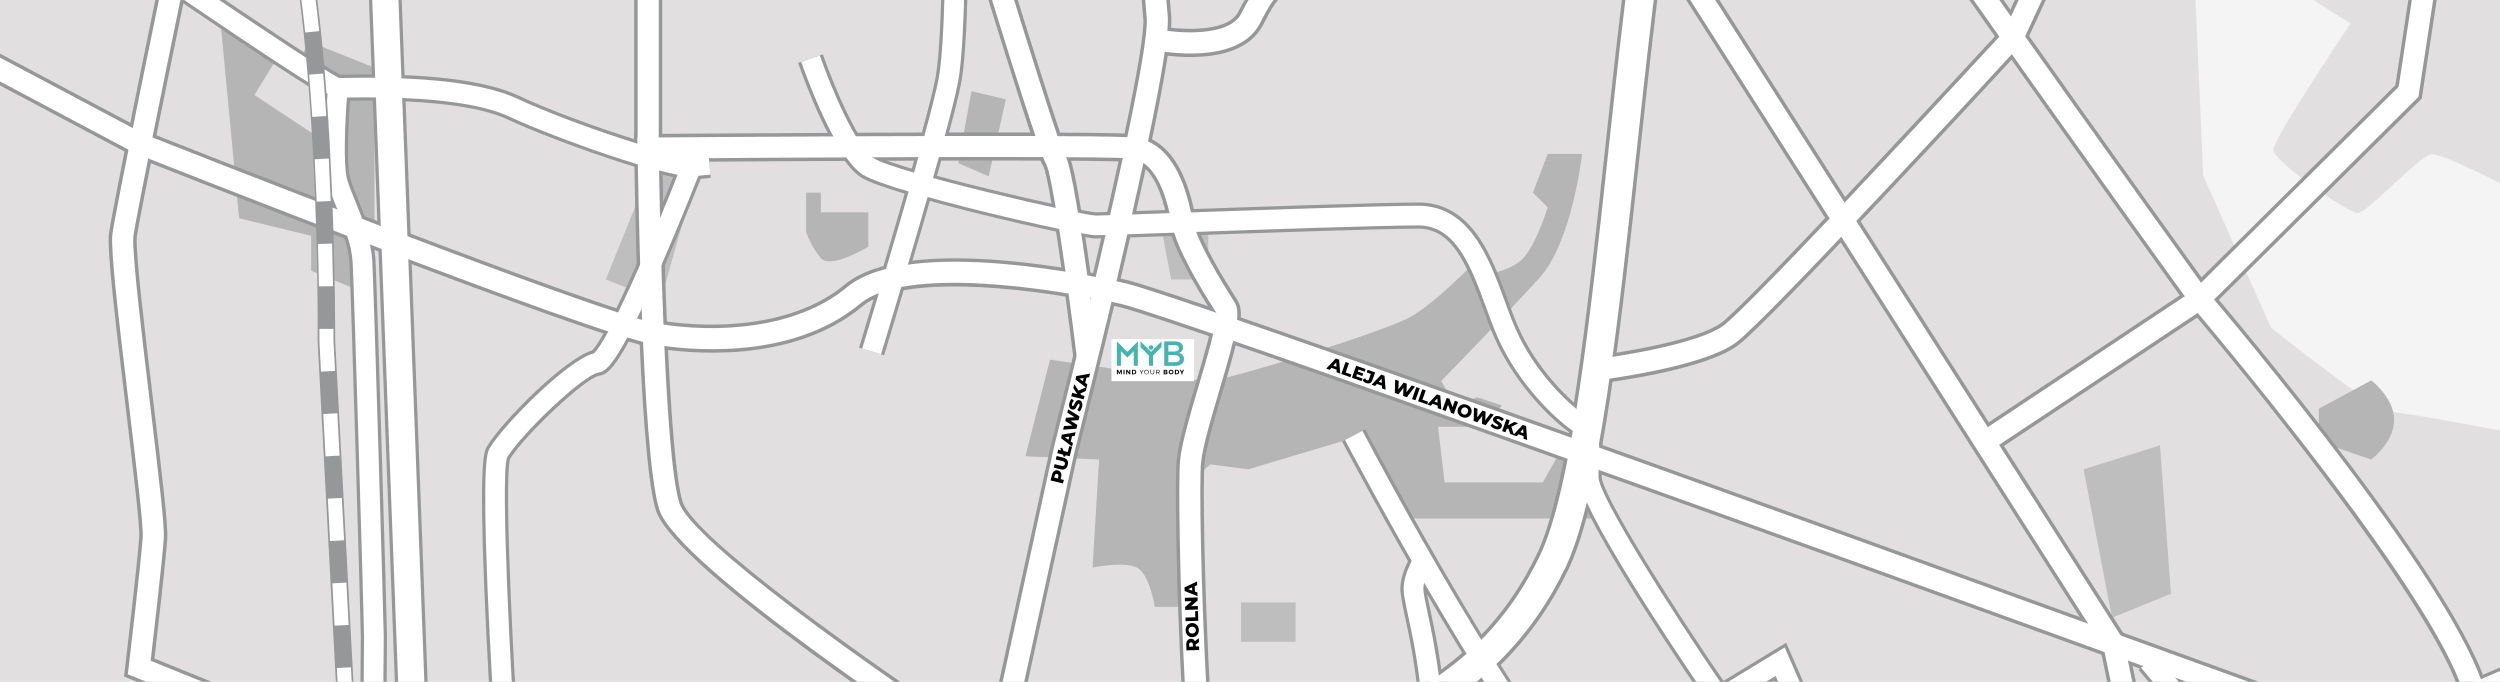 <?xml version="1.0" encoding="UTF-8"?>
<svg id="Layer_1" data-name="Layer 1" xmlns="http://www.w3.org/2000/svg" xmlns:xlink="http://www.w3.org/1999/xlink" viewBox="0 0 2200 600">
  <defs>
    <style>
      .cls-1 {
        fill: none;
      }

      .cls-2 {
        fill: #b5b5b5;
      }

      .cls-3 {
        fill: #f4f4f4;
      }

      .cls-4, .cls-5 {
        fill: #fff;
      }

      .cls-6 {
        fill: #969798;
      }

      .cls-5 {
        filter: url(#drop-shadow-1);
      }

      .cls-7 {
        fill: #43b5ae;
      }

      .cls-8 {
        fill: #7bd2f6;
      }

      .cls-9 {
        fill: #e1dfdf;
      }

      .cls-10 {
        clip-path: url(#clippath);
      }

      .cls-11 {
        fill: #bfbebe;
      }
    </style>
    <clipPath id="clippath">
      <rect class="cls-1" x="0" width="2200" height="600"/>
    </clipPath>
    <filter id="drop-shadow-1" x="976.07" y="296.4" width="74.72" height="39.01" filterUnits="userSpaceOnUse">
      <feOffset dx="2" dy="2"/>
      <feGaussianBlur result="blur" stdDeviation="0"/>
      <feFlood flood-color="#000" flood-opacity=".3"/>
      <feComposite in2="blur" operator="in"/>
      <feComposite in="SourceGraphic"/>
    </filter>
  </defs>
  <g class="cls-10">
    <rect class="cls-3" x="-2143.26" y="-3933.28" width="5158.6" height="5566.35"/>
    <path class="cls-9" d="M-1588.79-1398.25l47.36-214.17-623.97-140.03s-6.18-385.09,0-383.03c6.18,2.06,121.5,26.77,121.5,26.77l-49.42,119.44,61.78,22.65,127.68-230.64h80.31l47.36,84.43,32.95,84.43,148.27,24.71-14.42-251.24,92.67,10.3-20.59-129.74,67.96-16.47-12.36-67.96,53.54-65.9-158.57-28.83,53.54-226.53,228.58,47.36v-37.07l-49.42-26.77,16.47-109.14,51.48-41.19,16.47,35.01-41.19,45.3-6.18,55.6,32.95,8.24,65.9-51.48,59.72,6.18,16.47-61.78-80.31-82.37,4.12-61.78h-80.31l10.3,82.37-61.78,45.3s2.06-45.3-4.12-45.3-57.66,4.12-57.66,4.12c0,0-82.37-70.02-94.73-74.14-12.36-4.12-92.67-12.36-92.67-12.36l-142.09-32.95-18.53-51.48s-96.79,12.36-105.03,20.59c-8.24,8.24-12.36,197.69-12.36,197.69l-59.72-6.18v-72.08l-74.14,4.12-10.3-63.84,39.13-37.07s8.24-53.54,0-51.48c-8.24,2.06-65.9,32.95-65.9,32.95l-72.08-105.03,45.31-53.54,96.79,12.36,30.89,41.19,115.32,22.65,6.18-53.54,88.55,16.47-10.3,57.66,298.6,41.19,76.2,12.36,6.18-49.42,135.92-2.06,88.55-119.44v-57.66l88.55-102.97-20.59-74.14,59.72-26.77,43.25-57.66h43.25l24.71-55.6,8.24-63.84-67.96-49.42s-203.87-22.65-210.05-22.65-72.08-67.96-72.08-67.96l30.89-82.37h261.53l78.25,98.85,127.68-59.72,158.57,150.33-78.25,72.08-35.01-20.59-74.14,84.43-47.36,26.77,4.12,72.08,49.42-43.25,45.3,24.71,88.55-72.08,261.53,471.58,92.67-20.59,109.14,137.97,253.3-135.92,82.37-57.66,148.27,148.27,96.79,195.64,92.67,275.95,70.02-30.89,26.77,127.68,133.86,308.9,152.39,253.3s368.62,339.79,397.45,362.44c28.83,22.65,100.91,389.21,100.91,389.21l67.96,201.81,37.07,55.6v61.78l207.99-22.65-8.24,70.02h70.02l14.42-70.02,187.4,35.01v63.84l113.26,39.13,18.53,80.31,82.37,24.71s-43.25,98.85-92.67,111.2c-49.42,12.36-267.71,67.96-267.71,67.96l-20.59-45.31s-88.55-18.53-94.73-22.65c-6.18-4.12-135.92,41.19-135.92,41.19l24.71,123.56-45.3,45.31,22.65,65.9s107.08,43.25,113.26,43.25,37.07-39.13,37.07-39.13l207.99,8.24,6.18,127.68,2.06,92.67,8.24,189.46,59.72,133.86s92.67,74.14,105.03,74.14,129.74,22.65,129.74,22.65l43.25-63.84,35.01,96.79,10.3,156.51s16.47,123.56,14.42,160.63c-2.06,37.07-20.24,90.61.18,100.91,20.41,10.3,59.54,14.42,78.08,16.47,18.53,2.06,43.25,90.61,41.19,96.79-2.06,6.18-59.72,88.55-63.84,94.73-4.12,6.18-88.55,24.71-88.55,24.71,0,0-51.48-181.22-63.84-179.16-12.36,2.06-109.14,51.48-109.14,51.48l28.83,102.97s2.06,35.01-10.3,37.07c-12.36,2.06-109.14-18.53-117.38-18.53s-107.08-14.42-107.08-14.42l-82.37-117.38-119.44,84.43,199.75,397.45,148.27,271.83-1659.81,14.42,12.36-335.67,232.7-8.24,4.12-76.2,142.09-4.12v-90.61l-78.25-6.18,6.18-125.62-61.78-16.47-2.06,102.97-144.15-51.48,12.36-57.66h-84.43s6.18,61.78,0,61.78-94.73-6.18-94.73-6.18l6.18-100.91-63.84,6.18s-22.65-115.32-28.83-113.26c-6.18,2.06-70.02,20.59-70.02,20.59l51.48,142.09-53.54,22.65,78.25,187.4-88.55,84.43s-37.81-93.98-42.5-92.67l-37.81,26.77-140.03-228.58,22.65-55.6-67.96-137.97-74.14,6.18-140.03-92.67-18.53,30.89-82.37-53.54-12.36-117.38-197.69-55.6,12.36-37.07-57.66-22.65,49.42-92.67,135.92,70.02,113.26-175.04-51.48-63.84h-82.37l-53.54,90.61-137.97-26.77,74.14-185.34,57.66,45.31,88.55,12.36,4.12-94.73-55.6-53.54-88.55,14.42-12.36,20.59-142.09-43.25,2.06-80.31-63.84-22.65,117.38-131.8-96.79-43.25-137.97,424.22,35.01,30.89-18.53,49.42h-51.48l-55.6,142.09-123.56-14.42,8.24-102.97,70.02,18.53s205.23-494.62,195.64-498.36l-115.32,59.72-98.85-39.13s20.59-109.14,22.65-115.32c2.06-6.18-72.08-32.95-72.08-32.95l-65.9,61.78-150.33-72.08-37.07,80.31,67.96,37.07,20.59-51.48,84.43,57.66-32.95,67.96,80.31,53.54-57.66,96.79s-152.39-84.43-158.57-84.43-98.85,146.21-98.85,146.21l-61.78,90.61-55.6-142.09-92.67,18.53,41.19,137.97s-193.58-2.06-212.11-2.06-70.02,146.21-70.02,146.21l-261.53,121.5v-224.47l119.44,59.72,61.78-111.2-150.33,18.53V18.56l63.84-51.48-94.73-109.14,16.47-568.37,148.27,121.5s63.84,41.19,63.84,47.36-37.07,148.27-35.01,156.51c2.06,8.24,179.16,39.13,179.16,39.13l70.02,47.36,35.01,26.77,257.41-133.86s94.73,8.24,102.97,2.06c8.24-6.18,72.08-65.9,72.08-65.9l-2.06-41.19s-65.9,53.54-109.14,51.48c-43.25-2.06-168.86-82.37-168.86-92.67s18.53-39.13,18.53-39.13l-70.02-22.65,2.06-49.42-115.32-18.53,12.36-39.13s100.91-6.18,109.14-8.24c8.24-2.06,82.37-55.6,86.49-61.78,4.12-6.18,86.49-39.13,117.38-28.83,30.89,10.3,286.25-43.25,286.25-49.42s26.77-156.51,26.77-156.51c0,0-127.68,24.71-127.68,30.89s-12.36,65.9-12.36,65.9c0,0-137.97,63.84-158.57,51.48-20.59-12.36-65.9-12.36-82.37,0-16.47,12.36-100.91,37.07-100.91,37.07,0,0-4.12-115.32-6.18-123.56-2.06-8.24,39.13-18.53,43.25-39.13,4.12-20.59,4.12-70.02-10.3-74.14-14.42-4.12-72.08-24.71-72.08-24.71l61.78-74.14,80.31,88.55s4.12-158.57,4.12-183.28,4.12-107.08-6.18-107.08-111.2-20.59-111.2-20.59Z"/>
    <path class="cls-9" d="M2354.81,80.34c-2.06-16.47,12.36-125.62,12.36-125.62,0,0-86.49-53.54-92.67-47.36-6.18,6.18-57.66,84.43-53.54,98.85s72.99,111.2,72.99,111.2l-21.51,82.37s-121.5-67.96-133.86-63.84c-12.36,4.12-55.6,51.48-63.84,51.48s-74.14-45.3-74.14-55.6,67.96-111.2,67.96-111.2c0,0-76.2-45.3-80.31-61.78-4.12-16.47,10.3-50.42,16.47-51.98,6.18-1.56,140.03,0,140.03,0l32.59-106.59,82.74-22.65s39.13,32.95,51.48,26.77c12.36-6.18,113.26-80.31,135.92-76.2,22.65,4.12,43.25,12.36,45.31,39.13,2.06,26.77-45.31,179-53.54,196.58-8.24,17.59-84.43,116.43-84.43,116.43Z"/>
    <path class="cls-9" d="M3034.39,30.91s-129.74-218.29-140.03-261.53c-10.3-43.25-72.08-150.33-74.14-168.86-2.06-18.53-129.74-210.05-129.74-210.05,0,0-234.76-292.42-273.89-341.85-39.13-49.42-327.43-131.8-380.97-133.86-53.54-2.06-296.54,0-370.68-64.87-74.14-64.87-238.88-371.71-251.24-394.36-12.36-22.65-129.74-199.75-144.15-216.23-14.42-16.47-41.19-59.72-67.96-78.25-26.77-18.53-111.2-78.25-137.97-105.03-26.77-26.77-135.92-249.18-156.51-271.83-20.59-22.65-107.08-154.45-107.08-197.69s-86.49-395.39-90.61-418.04c-4.12-22.65-65.9-240.94-88.55-273.89-22.65-32.95-105.03-113.26-123.56-117.38-18.53-4.12-168.86-37.07-199.75-59.72-30.89-22.65-389.21-179.16-407.75-195.64-18.53-16.47-238.88-245.06-247.12-249.18-8.24-4.12-199.75-271.14-199.75-271.14l1437.41-17.16,1317.97,37.07,59.72,113.26s67.96-2.06,67.96-12.36-6.18-137.97-6.18-137.97c0,0,461.29,28.15,453.05,17.16-8.24-10.99,0,135.23-8.24,135.23s-144.15,45.31-144.15,45.31l39.13,168.86,10.3,135.92,135.92,22.65h67.96l109.14-115.32,30.89,76.2-82.37,74.14,135.92,30.89s4.12,121.5,0,121.5-90.61,41.19-90.61,51.48,20.59,76.2,20.59,76.2l92.67-4.12,16.47,319.19s-191.52,43.25-191.52,53.54,32.95,67.96,47.36,107.08c14.42,39.13,30.89,90.61,76.2,65.9,45.31-24.71,102.97,109.14,102.97,109.14l-26.77,269.77s-51.48,119.44-47.36,144.15c4.12,24.71,72.08,144.15,74.14,160.63,2.06,16.47-32.95,172.98-32.95,172.98,0,0-306.84-430.4-306.84-436.58s115.32-30.89,115.32-30.89l-18.53-72.08s88.55-10.3,82.37-16.47c-6.18-6.18-47.36-74.14-63.84-74.14s-76.2,18.53-76.2,18.53l-20.59-39.13-49.42-6.18-100.91-440.7-49.42-6.18,24.71,109.14s-49.42,37.07-53.54,30.89c-4.12-6.18-32.95-67.96-32.95-67.96,0,0-39.13,111.2-41.19,117.38-2.06,6.18-121.5,82.37-121.5,74.14s-43.25-84.43-45.3-90.61c-2.06-6.18-105.03,51.48-105.03,51.48l-43.25,41.19,35.01,26.77,273.89,156.51,212.11,135.92s-494.24-37.07-523.07-26.77c-28.83,10.3-179.16,45.31-199.75,43.25-20.59-2.06-63.84-37.07-74.14-37.07s-51.48-35.01-57.66,0c-6.18,35.01-26.77,115.32-6.18,121.5,20.59,6.18,150.33-39.13,175.04-35.01,24.71,4.12,253.3,107.09,267.71,111.2,14.42,4.12,362.44,166.81,407.75,189.46,45.3,22.65,354.2,267.71,354.2,267.71l16.47,255.36s-160.63-39.13-212.11-8.24c-51.48,30.89-131.8,135.92-133.86,142.09-2.06,6.18,207.99,597.2,203.87,597.2s-86.49,28.83-86.49,28.83l37.07,135.92-49.42,28.83,30.89,49.42,92.67-26.77s-30.89-82.37-24.71-88.55,86.49-35.01,92.67-43.25c6.18-8.24,20.59,152.39,20.59,152.39l-20.59,469.52Z"/>
    <polygon class="cls-11" points="581.15 126.8 617.65 136.41 581.15 265.11 533.13 245.9 581.15 126.8"/>
    <polygon class="cls-11" points="1021.03 195.96 1063.29 195.96 1063.29 245.9 1030.64 245.9 1021.03 195.96"/>
    <polygon class="cls-11" points="1833.57 413.02 1900.8 391.89 1910.4 522.51 1858.54 543.63 1833.57 413.02"/>
    <rect class="cls-11" x="1092.11" y="530.19" width="48.02" height="34.58"/>
    <polygon class="cls-2" points="329.52 59.57 271.89 36.52 260.37 59.57 294.94 78.78 294.94 130.65 223.87 83.58 246.92 46.13 193.14 9.63 210.42 192.11 273.81 207.48 273.81 238.22 329.52 261.27 329.52 59.57"/>
    <path class="cls-2" d="M709.37,169.54h12.97v17.29h41.78v30.25s-33.14,20.17-41.78,10.08c-8.64-10.08-12.97-23.05-12.97-23.05v-34.58Z"/>
    <polygon class="cls-2" points="854.88 80.22 885.13 87.43 870.01 155.14 843.35 143.61 854.88 80.22"/>
    <path class="cls-2" d="M924.03,316.49s125.34,18.73,139.74,18.73,154.15-43.22,177.2-56.19c23.05-12.97,57.63-49.04,57.63-49.04l7.2,11.58s18.73-1.56,31.69-11.58c12.97-10.03,24.49-47.48,24.49-47.48l-12.97-12.97,12.97-34.1h30.25s-8.64,77.32-37.46,109.01c-28.81,31.69-86.44,90.76-86.44,90.76l11.53,21.61,20.17-7.2,21.61,7.2-14.41,18.73h-41.78l5.76,48.98h86.44l24.49-43.22,20.17,2.88,8.64,72.03h-175.76l-40.34-72.03-96.52,28.81-33.14-4.32s-24.49,18.73-27.37,33.14c-2.88,14.41,8.64,40.34,8.64,40.34l-4.32,51.86h-25.93s-4.32-28.81-15.85-34.58c-11.53-5.76-38.9,0-38.9,0l5.76-95.08-64.83-2.88,21.61-85Z"/>
    <path class="cls-2" d="M2086.64,334.74l-46.1,24.97v28.81l46.1,15.85s20.17-14.89,20.17-34.82-20.17-34.82-20.17-34.82Z"/>
    <path class="cls-8" d="M-665.18-3955.93s82.37,67.96,85.46,68.99c3.09,1.03,60.75,46.33,62.81,52.51,2.06,6.18,25.74,33.98,39.13,32.95,13.39-1.03-13.39-40.16-28.83-52.51-15.44-12.36-118.41-112.23-118.41-112.23h122.53s26.77,15.45,39.13,32.95c12.36,17.5,66.93,100.91,78.25,116.35,11.33,15.44,74.14,84.43,74.14,84.43,0,0,22.65,32.95,30.89,39.13,8.24,6.18,87.52,33.98,92.67,35.01,5.15,1.03,67.96,35.01,74.14,44.28,6.18,9.27,9.27,23.68,9.27,26.77s-27.8-14.42-27.8-14.42c0,0-30.89-28.83-39.13-33.98-8.24-5.15-28.83-1.03-28.83-1.03l-74.14-27.8s16.47,22.65,21.62,33.98c5.15,11.33,95.76,65.9,99.88,66.93,4.12,1.03,42.22,15.44,53.54,28.83,11.33,13.39,75.17,37.07,86.49,42.22,11.33,5.15,20.59,22.65,20.59,22.65,0,0,47.36,20.59,52.51,23.68,5.15,3.09,49.42,13.39,58.69,11.33,9.27-2.06,145.18-82.37,145.18-82.37l16.47,39.13-68.99,24.71-16.47-9.27-64.87,46.33,195.64-70.02,13.39-18.53,11.33,8.24,42.22-28.83s18.53-8.24,29.86-12.36c11.33-4.12,21.62-37.07,36.04-72.08,14.42-35.01-9.27-278.01-13.39-306.84-4.12-28.83,80.31-49.42,80.31-49.42l20.59,12.36s-25.74,6.18-51.48,20.59c-25.74,14.42-7.21,168.86-7.21,168.86,0,0,75.17,64.87,73.11,71.05-2.06,6.18-12.36,15.44-12.36,15.44l-56.63-39.13,9.27,81.34s7.21-12.36,12.36-12.36,45.31,30.89,48.39,35.01c3.09,4.12,11.33,0,11.33,0l10.3,11.33-35.01,19.56-50.45-13.39-13.39,30.89,109.14,35.01-8.24,18.53-135.92-26.77-31.92,16.47,2.06,35.01-91.64,50.45-4.12-15.44,11.33-14.42-8.24-7.21-83.4,23.68,6.18,6.18,46.34-12.36,11.33,21.62-38.1,12.36-39.13-17.5-71.05,25.74s17.5,10.3,32.95,18.53c15.44,8.24,124.59,71.05,167.83,93.7,43.25,22.65,135.92,140.03,161.66,175.04,25.74,35.01,85.46,136.95,96.79,174.01,11.33,37.07,29.86,206.96,29.86,206.96h25.74l16.47,45.31,27.8,117.38,52.51,162.69-16.47,12.36,50.45,70.02-19.56,13.39,31.92,43.25,14.42,37.07,16.47,73.11,20.59,16.47,11.33-12.36,14.42,14.42-14.42,17.5,56.63,55.6,11.33,16.47,51.48,72.08,37.07,53.54,31.92,33.98,21.62,4.12,94.73-22.65,134.89,19.56-7.21,22.65-90.61-20.59-8.24,17.5,156.51,33.98-9.27,18.53-135.92-37.07,44.28,46.33,67.96,15.44-4.12,7.21s-61.78-4.12-64.87-4.12-76.2-85.46-76.2-85.46h-17.5s-8.24-14.42-21.62-14.42-50.45,15.45-50.45,15.45l12.36,19.56-10.3,18.53,24.71,17.5,17.5,27.8,18.53-18.53,13.39,9.27-18.53,24.71,40.16,27.8s1.03,20.59,2.06,31.92c1.03,11.33,8.24-11.33,17.5-6.18,9.27,5.15,23.68,10.3,23.68,10.3l-5.15,15.44,26.77,25.74,2.06-7.21-18.53-22.65,35.01,26.77-14.42,18.53,28.83,30.89,6.18-20.59,8.24,15.44s-6.18,17.5-4.12,21.62c2.06,4.12,30.89,45.3,30.89,45.3l-7.21,7.21,18.53,23.68,6.18,29.86,36.04,25.74s-7.21,9.27-10.3,13.39c-3.09,4.12,14.42,8.24,14.42,8.24l19.56,40.16,18.53,8.24-6.18,14.42,20.59,20.59,11.33,42.22,19.56,6.18-6.18,16.47,25.74,47.36,16.47,5.15-6.18,7.21,8.24,10.3,27.8,47.36,17.5,8.24-3.09,18.53,42.22,35.7,9.27,16.81s28.83,0,28.83,5.15,23.68,26.77,52.51,36.04c28.83,9.27,26.77,13.39,38.1,14.42,11.33,1.03,13.39,16.47,39.13,23.68,25.74,7.21,70.02,13.39,93.7,8.24,23.68-5.15,60.75,18.53,64.87,18.53s20.59,0,42.22-1.03c21.62-1.03,117.38,6.18,169.89,14.42,52.51,8.24,145.18,60.75,177.1,77.22,31.92,16.47,110.17,84.43,110.17,84.43l15.44-5.15,49.42,25.74-13.39,10.3-2.06-7.21-38.1-15.44,46.33,62.81h46.33l16.47,23.68-15.44,11.33s-5.15-11.33-6.18-14.42c-1.03-3.09-25.74-5.15-25.74-5.15,0,0,17.5,27.8,26.77,36.04,9.27,8.24,42.22,100.91,42.22,100.91l22.65,97.82,15.45,14.42s16.47,89.58,14.42,127.68c-2.06,38.1-13.39,116.35-14.42,120.47-1.03,4.12,6.18,46.33,7.21,53.54,1.03,7.21,15.44,71.05,16.47,86.49,1.03,15.44,26.77,44.28,26.77,44.28v7.21l26.77,55.6,31.92,58.69s10.3,5.15,16.47,8.24c6.18,3.09,33.98,26.77,33.98,26.77l-6.18,10.3s29.86,26.77,37.07,36.04c7.21,9.27,24.71,19.56,37.07,26.77,12.36,7.21,0,9.27,40.16,50.45,40.16,41.19,167.83,112.23,167.83,112.23l-5.15,130.77-8.24-8.24s-9.27-29.86-9.27-35.01-16.47-42.22-16.47-46.33-154.45-95.76-221.38-152.39c-66.93-56.63-125.62-135.92-162.69-202.84-37.07-66.93-65.9-180.19-79.28-255.36-13.39-75.17-40.16-285.22-43.25-318.17-3.09-32.95-47.36-112.23-47.36-112.23v-25.74s-31.92-47.36-37.07-52.51c-5.15-5.15-17.5-7.21-27.8-12.36-10.3-5.15,37.07,76.2,37.07,76.2l-5.15,6.18-16.47-16.47h-15.44s-27.8-40.16-32.95-50.45c-5.15-10.3,17.5-46.33,17.5-46.33,0,0-53.54-41.19-68.99-51.48-15.44-10.3-61.78-42.22-67.96-42.22h-16.47s-3.09-10.3-7.21-16.47c-4.12-6.18-25.74-4.12-66.93-21.62-41.19-17.5-140.03-12.36-157.54-12.66-17.5-.3-15.44-7.94-21.62-11.03-6.18-3.09-17.5,6.18-37.07,10.3-19.56,4.12-109.14-10.3-145.18-15.44-36.04-5.15-148.27-58.69-179.16-80.31-30.89-21.62-119.44-109.14-139-144.15-19.56-35.01-52.51-97.82-64.87-100.91-12.36-3.09-4.12,31.92,3.09,63.84,7.21,31.92,74.14,163.72,79.28,178.13,5.15,14.42-6.18,33.98-15.44,38.1-9.27,4.12-22.65-33.98-25.74-47.36-3.09-13.39,9.27-17.5,12.36-22.65s-47.36-89.58-60.75-144.15c-13.39-54.57-5.15-53.54-5.15-80.31s-29.86-89.58-56.63-140.03c-26.77-50.45-101.94-159.6-161.66-233.73-59.72-74.14-143.12-136.95-211.08-206.96-67.96-70.02-115.32-167.83-115.32-167.83,0,0-159.6-299.63-175.04-325.37-15.44-25.74-55.6-158.57-55.6-170.92s-14.42-75.16-13.39-84.43c1.03-9.27-4.12-22.65-9.27-29.86-5.15-7.21-7.21-54.57-6.18-76.2,1.03-21.62-22.65-113.26-38.1-152.39-15.44-39.13-105.03-229.61-116.35-251.24-11.33-21.62-56.63-56.63-68.99-67.96-12.36-11.33-126.65-31.92-149.3-46.33-22.65-14.42-60.75-20.59-66.93-23.68-6.18-3.09-54.57-56.63-62.81-70.02-8.24-13.39-28.83-23.68-56.63-37.07-27.8-13.39-79.28-16.47-84.43-22.65-5.15-6.18-124.59-82.37-148.27-92.67-23.68-10.3-116.35-108.11-120.47-108.11s-62.81-36.04-65.84-48.39c-3.03-12.36-1.09-43.25-.06-48.39,1.03-5.15-11.33-3.09-18.53-11.33-7.21-8.24-37.07-67.96-41.19-68.99-4.12-1.03-32.95,14.42-36.04,14.42s2.06-10.3,0-13.39-10.3-10.3-20.59-22.65c-10.3-12.36-89.58-77.22-88.55-72.08s22.65,78.25,22.65,78.25c0,0-15.44-15.44-12.36-20.59,3.09-5.15-29.86-66.93-30.89-70.02-1.03-3.09-38.1-37.07-46.33-41.19-8.24-4.12-16.47,8.24-14.42,20.59,2.06,12.36,38.1,41.19,43.25,52.51,5.15,11.33,48.39,58.69,48.39,58.69v12.36s-54.57-64.87-60.75-72.08c-6.18-7.21-42.22-45.3-42.22-45.3,0,0,6.18-16.47,0-26.77-6.18-10.3-30.89-20.59-30.89-20.59l58.69-2.06ZM109.12-3338.14s30.89,46.33,37.07,48.39c6.18,2.06,49.42,17.5,49.42,10.3s-1.03-28.99-7.21-28.39c-6.18.59-79.28-30.3-79.28-30.3ZM698.09-2554.56c-3.09,0-2.06,30.89,10.3,66.93,12.36,36.04,30.89,67.96,41.19,67.96s7.21-38.1-9.27-59.72c-16.47-21.62-32.95-68.99-32.95-68.99l-9.27-6.18ZM922.56-2063.42s8.24,35.01,17.5,45.3c9.27,10.3,24.71,4.12,26.77,9.27,2.06,5.15-11.33-33.98-22.14-41.19-10.81-7.21-22.14-13.39-22.14-13.39ZM988.45-1977.95l-12.36,11.33,27.8,24.71,8.24,4.12-23.68-40.16Z"/>
    <path class="cls-6" d="M873.13,1738.27l-12.58-1086.13,18.96,4.14c1.29.28,129.49,27.66,231.57.17,110.42-29.73,193.71-69.82,241.34-168.88,27.66-57.54,44.18-209.99,60.15-357.42,13.08-120.72,25.43-234.75,43.88-303.02,36.18-133.88,123.35-237.65,245.43-292.2,46.62-20.83,112.54-33.8,176.28-46.34,71.72-14.11,145.89-28.71,191.11-53.95,63.53-35.46,100.36-95.8,132.86-149.05,10.62-17.39,20.64-33.82,30.96-48.26,21.99-30.79,171.62-197.95,314.89-349.15,194.56-205.33,311.85-314.35,348.61-324.02,61.68-16.23,131.86-6.89,165.6-2.39,7.32.97,15.71,2.06,17.78,2.02-.51.01-.92.1-1.25.17l6.06,30.29c-4.86.97-10.27.33-26.66-1.85-34.21-4.55-97.88-13.04-153.66,1.65-11,2.89-67.6,34.19-334.05,315.4-153.47,161.97-293,319.02-312.18,345.86-9.66,13.53-19.41,29.5-29.73,46.4-32.78,53.69-73.57,120.52-144.18,159.93-49.5,27.63-126.11,42.7-200.2,57.28-62.06,12.21-126.22,24.84-169.64,44.24-80.26,35.86-185,112.17-228.21,272.06-17.82,65.93-30.62,184.05-42.99,298.28-16.25,150.02-33.06,305.15-63.03,367.48-55.82,116.11-158.5,157.69-261.14,185.33-86.32,23.24-186.16,10.69-227.23,3.75l12.14,1047.89-30.89.36Z"/>
    <polygon class="cls-6" points="371.38 1229.1 322.81 -49.37 351.6 -50.46 399.07 1198.94 912.28 1174.64 913.64 1203.42 371.38 1229.1"/>
    <path class="cls-6" d="M294.89,1556.16c-57.21,0-193.79-4.13-258.37-41.52-8.39-4.86-16.88-9.51-25.09-14.01-71.42-39.13-138.88-76.09-236.42-276.8l-1.37-2.83c-105.32-216.73-158.19-325.51-327.02-440.07-166.71-113.13-724.54-361.1-910.35-420.22-153.75-48.92-363.92-190.96-502.99-284.95-26.7-18.04-49.75-33.62-69.16-46.34-119.9-78.56-205.6-177.84-209.19-182.03l23.45-20.11c.85.99,86.58,100.24,202.67,176.3,19.59,12.84,42.73,28.48,69.53,46.59,137.6,93,345.55,233.54,495.06,281.11,89.67,28.53,275.32,104.62,461.96,189.34,211.93,96.2,378.27,181.77,456.37,234.76,175.66,119.2,229.73,230.46,337.46,452.13l1.37,2.83c93.24,191.85,156.5,226.51,223.48,263.21,8.37,4.59,17.02,9.32,25.72,14.37,73.53,42.57,265.8,37.12,267.73,37.06l.96,30.87c-1.68.05-11.13.33-25.8.33Z"/>
    <path class="cls-6" d="M281.88,665.42l-172.75-70.06,1.11-9.36c.11-.91,10.79-91.07,12.3-113.66.64-9.53-6.09-65.45-12.03-114.79-9.8-81.48-16.12-136.02-14.72-151.18,2.86-30.88,176.65-860.09,178.36-867.94,7.36-33.88,29.12-187.16,30.62-215.8.36-6.86,1.51-24.04,3.11-47.82,4.75-70.81,14.64-218.14,12.42-235.71-2.14-11.5-42.5-90.46-74.93-153.91-49.99-97.8-83.05-163.29-87.06-181.72-2.63-12.12-11.54-44.56-21.84-82.12-20.17-73.5-45.26-164.97-49.39-196.93l-1.11-8.5c-5.62-42.83-9.01-68.69,11.19-106.96,14.96-28.35,55.73-172.37,75.19-244.57l1.87-6.92,6.94-1.81c16.69-4.36,34.3-10.82,37.69-13.83,10.79-10.79,121.89-60.87,180.23-83.79,54.83-21.54,95.29-19.36,124.83-17.78,6.71.36,13.06.7,18.69.7,16.24-.66,123.92-47.88,320-140.36,21.52-10.15,35.74-16.86,41.03-19.21,8.51-3.78,34.65-16.44,67.74-32.47,72.48-35.11,182.01-88.16,218.59-102.15,26-9.94,36.6-19.73,45.95-28.37,8.83-8.16,17.16-15.86,33.66-18.61,23.17-3.86,58.47-30.31,69.25-58.62,11.63-30.53,17.73-121.15,17.73-146.96,0-22.49,15.66-63.07,49.27-127.72,13.13-25.24,31.48-123.65,43.63-188.76,5.71-30.62,10.65-57.07,14.01-71,9.61-39.83,25.02-63.45,39.92-86.3,2.67-4.09,5.34-8.18,7.97-12.37,9.56-15.21,33.19-66.17,58.21-120.12,18.33-39.52,37.28-80.39,53.9-114.28,39.41-80.33,99.34-298.22,105.39-349.69,6.71-57.03,68.52-105.18,71.15-107.2l15.07,19.58c-.56.43-56.2,43.87-61.68,90.5-6.37,54.13-66.55,273.7-107.75,357.69-16.5,33.65-35.4,74.39-53.67,113.79-26.46,57.06-49.31,106.33-59.71,122.88-2.7,4.3-5.45,8.51-8.19,12.71-14.39,22.06-27.98,42.9-36.59,78.6-3.21,13.3-8.09,39.45-13.74,69.74-13.89,74.46-31.18,167.12-46,195.63-38.42,73.89-46.49,104.03-46.49,116.31,0,25.31-5.82,120.26-19.34,155.76-14.48,38-57.34,69.04-88.29,74.2-9.21,1.54-13.38,5.39-20.95,12.38-9.89,9.14-23.44,21.66-53.89,33.31-35.59,13.61-144.55,66.38-216.65,101.31-33.3,16.13-59.6,28.87-68.48,32.81-5.03,2.23-19.92,9.26-40.52,18.97-217.77,102.7-310.44,142.72-330.54,142.72-6.3,0-12.97-.36-20.02-.74-28.79-1.54-64.63-3.48-114.47,16.1-66.52,26.13-162.27,70.97-172.12,78.59-7.82,7.5-28.33,14.26-41.63,18.04-10.11,37.17-57.17,208.4-75.34,242.83-16.53,31.32-14.03,50.4-8.54,92.21l1.12,8.55c3.9,30.25,29.8,124.63,48.71,193.55,10.83,39.47,19.38,70.64,22.16,83.41,3.62,16.67,48.7,104.86,84.92,175.72,52.61,102.93,75.83,149.37,77.44,162.05,2.33,18.4-4.79,128.88-12.27,240.47-1.53,22.79-2.74,40.78-3.09,47.47-1.59,30.16-23.43,184.19-31.16,219.75-11.67,53.69-175.57,839.82-177.9,864.98-1.27,13.67,7.56,87.02,14.65,145.95,8.02,66.68,12.9,108.12,12.15,119.38-1.27,19.03-8.5,81.57-11.31,105.56l155.29,62.98-9.29,22.9Z"/>
    <path class="cls-6" d="M-1518.39,1681.19l-11.05-22.11c-1.07.53-1.73,1.07-1.82,1.14,13.58-11.32,245.51-258.35,343.97-371.95,98.61-113.79,438.7-658.63,442.12-664.12L-281.99-89.15,311.6-1203.1l1033.26-351,865.8-288.08,2.47.19c3.39.26,83.54,6.41,130.45,18.92,49.07,13.09,381.77,135.78,456.51,173.92,76.07,38.81,303.16,229.75,312.79,237.86l-15.92,18.9c-2.34-1.97-234.54-197.22-308.1-234.75-73.93-37.72-403.09-159.1-451.65-172.05-40.3-10.75-109.63-16.82-123.49-17.96l-860.99,286.48-1023.93,347.83L-260.68-76.58l-.29.45-463.35,713.55c-13.9,22.29-344.42,551.79-444.29,667.04-83.67,96.53-338.64,371.16-349.78,376.73Z"/>
    <path class="cls-6" d="M2495.39,1709.27c-.4-1.31-40.37-131.7-72.23-210.58-30.48-75.48-107-296.28-113.57-355.41-5.89-52.95-57.52-199.6-107.6-273.47-36.87-54.37-35.03-112.61-33.26-168.92.81-25.68,1.64-52.23-1.23-78.11-7.26-65.31-176.53-275.99-241.15-351.66l-.62-.8c-15.36-21.3-376.42-522.3-399.34-577.77-23.84-57.72-100.76-529.17-112.6-632.76-11.19-97.93-50.43-254.25-73.88-347.64-2.21-8.8-4.27-17.01-6.15-24.53-19.98-80.07-40.06-129.73-74.12-183.24-20.02-31.46-48.25-68.89-75.54-105.09-16.27-21.57-33.09-43.88-47.64-64.26-19.14-26.8-65.23-71.47-109.8-114.68-44.29-42.93-86.13-83.48-104.82-109.19-119.61-164.47-182.22-260.03-213.67-311.24-40.05-65.2-75.12-161.86-100.72-232.44-14.16-39.02-30.2-83.25-36.49-89.64-20.06-20.06-108.62-133.15-115.05-141.36-4.36-4.9-62.16-69.82-81.1-88.76-14.08-14.08-24.04-37.09-32.82-57.38-4.84-11.19-9.42-21.76-13.51-27.9-3.26-4.89-6.16-9.98-8.97-14.9-8.19-14.36-15.27-26.76-29.22-33.27-17.13-7.99-24.43-22.46-31.49-36.45-4.92-9.76-10.02-19.85-18.88-29.89l-1.45-1.64c-21.7-24.6-40.44-45.85-63.49-55.34-14.49-5.97-40.64-40.41-77.72-102.38-25.23-42.17-54.58-96.6-59.26-114.4-9.02-34.28,15.51-72.14,16.55-73.74l20.65,13.58-10.33-6.79,10.34,6.77c-5.45,8.36-18.46,34.34-13.32,53.89,8.4,31.91,102.57,190.69,122.55,200.25,28.31,11.65,49.8,36.02,72.56,61.82l1.45,1.64c10.97,12.43,17.05,24.48,22.41,35.11,6.9,13.68,10.92,21.01,19.88,25.19,21.07,9.83,31.25,27.67,40.23,43.41,2.72,4.77,5.29,9.27,8.07,13.44,5.33,8,10.33,19.56,15.63,31.8,7.91,18.27,16.86,38.97,27.61,49.72,20.1,20.1,79.82,87.26,82.36,90.11l.5.6c.94,1.2,93.98,120.1,113.3,139.43,9.68,9.68,20.54,38.86,42.25,98.68,25.24,69.58,59.82,164.87,98.55,227.93,31.23,50.84,93.46,145.82,212.61,309.64,17.44,23.98,60.44,65.67,102.03,105.98,45.36,43.97,92.27,89.44,112.71,118.06,14.37,20.12,31.1,42.3,47.27,63.74,27.59,36.58,56.11,74.41,76.66,106.7,35.62,55.98,56.56,107.62,77.24,190.53,1.87,7.51,3.93,15.71,6.14,24.5,23.6,93.99,63.09,251.3,74.46,350.86,13.18,115.36,89.55,574.47,110.89,626.13,17.45,42.23,266.65,392.6,396.24,572.34,13.64,16,237.09,279.22,246.58,364.59,3.07,27.63,2.21,55.07,1.37,81.61-1.73,54.79-3.36,106.53,29.01,154.27,52.87,77.98,105.42,228,111.71,284.61,5.91,53.15,78.69,266.59,111.92,348.88,32.26,79.89,72.55,211.29,72.95,212.61l-23.63,7.23Z"/>
    <path class="cls-6" d="M2177.39,694.83l-559.38-202.33c-5.85-2.11-586.74-211.47-631.85-221.99-71.7-16.74-191.37-30.81-227.13-1-62.68,52.24-156.48,41.27-183.73,36.67-55.49-9.38-439.98-161.45-456.32-167.92l-1.25-.57L-276.21-71.46c-25.54-8.46-518.66-171.92-581.55-194.65-64.29-23.24-279.42-110.23-281.58-111.11l9.27-22.91c2.16.87,216.85,87.7,280.71,110.78,63.92,23.11,576.74,193.05,581.91,194.76l.99.33.92.49L128.71,115.54c137.78,54.54,408.4,159.13,450.7,166.27,50.75,8.58,120.43,4.86,163.8-31.29,56.56-47.14,229.08-8.63,248.57-4.08,46.5,10.85,610.63,214.17,634.62,222.82l559.4,202.34-8.4,23.24Z"/>
    <path class="cls-6" d="M607.84,158.04c-23.77,0-120.01-33.65-161.24-52.98-18.13-8.5-58-18.2-144.94-16.28-2.07.05-3.54.08-4.32.08-4.35,0-9.77,0-130.2-81.95C110.7-31.49,45.13-77.26,34.55-86.99c-8.76-8.05-20.23-5.77-38.07-1.04-5.71,1.51-11.62,3.08-17.33,3.9-5.49.78-15.72,2.24-124.25-42.47-52.33-21.56-102.85-43.76-103.35-43.98l9.28-21.1C-144.98-150.25-38.97-107.39-23.77-106.99c4.29-.64,9.18-1.94,14.34-3.31,17.25-4.58,40.88-10.84,59.58,6.35,18.5,17.01,225.75,158.06,249.18,169.74.53-.01,1.14-.03,1.82-.04,73.38-1.66,125.62,4.56,155.24,18.45,49.77,23.33,139.02,51.47,151.13,50.82l15.81-1.44,2.09,22.96-15.85,1.44c-.52.05-1.1.07-1.73.07Z"/>
    <path class="cls-6" d="M503.36,763.1h-103.73v-81.42l3.73-3.43c15.48-14.21,29.52-32.35,29.45-38.06-.74-8.12-4.27-64.24-6.63-121.47-4.69-114.12-.21-121.58,2.46-126.04,12.94-21.58,68.44-77.5,92.35-84.21,11.75-11.07,48.64-93.97,76.79-166.17l21.47,8.37c-.17.42-16.87,43.21-35.47,85.79-39.96,91.45-49.37,93.01-56.93,94.27-12.19,2.43-64.77,51.79-78.05,73.15-5.63,20.54,4.41,206.23,6.96,234.27,1.6,17.57-20.26,41.29-33.09,53.58v48.31h57.63v-36.15h23.05v59.21Z"/>
    <path class="cls-6" d="M1035.17,1109.56l-21.68-7.83c.63-1.74,15.63-43.01,40.44-83.87,26.34-43.39,271.16-284.38,313.83-318.52,35.33-28.27,103.35-71.74,129.22-88.04-33.08-48.57-110.49-165.07-110.49-191.44,0-5.84.19-10.93.36-15.42.66-17.57.15-19.8-5.53-23.77-14.67-10.27-47.31-40.74-65.89-82.58-3.6-8.11-6.84-16.97-10.28-26.35-15.11-41.29-28.04-70.51-56.96-70.51-32.14,0-140.88,3.8-212.84,6.32-38.53,1.35-66.37,2.32-70.97,2.32-15.95,0-182.04-38.32-206.37-53.58-25.21-15.81-50.78-86.85-55.65-100.93l21.78-7.53c11.01,31.83,32.6,80.47,46.11,88.94,20.52,12.86,180.93,49.53,194.23,50.06,4.1,0,33.21-1.02,70.06-2.31,72.11-2.52,181.1-6.34,213.64-6.34,47.27,0,64.65,47.49,78.61,85.64,3.3,9.01,6.41,17.52,9.7,24.92,15.33,34.51,43.11,62.6,58.05,73.05,16.55,11.59,16.02,25.68,15.35,43.53-.16,4.29-.35,9.15-.35,14.55.74,15.74,58.15,108.12,113.23,188.31l6.83,9.95-10.25,6.37c-.94.59-95,59.11-137.18,92.85-43.78,35.02-285.95,275.3-308.53,312.49-23.56,38.81-38.31,79.32-38.46,79.73Z"/>
    <path class="cls-6" d="M1914.74,1339.68c-14.29-32.49-41.56-74.95-67.64-91.42-15.6-9.85-45.9-65.94-111.33-191.57-41.93-80.52-85.29-163.77-112.46-203.53-61.58-90.11-200-134.4-227.12-142.37-9.56-2.81-34.96-10.26-129.14-168.86-45.55-76.72-85.63-152.66-86.03-153.42l20.39-10.74c.4.75,40.23,76.25,85.49,152.46,83.06,139.87,109.61,156.64,115.77,158.45,39.95,11.73,175.32,57.32,239.66,151.48,27.95,40.9,71.62,124.77,113.87,205.89,40.31,77.41,90.48,173.75,103.25,182.76,30.28,19.12,60.19,64.81,76.37,101.59l-21.1,9.29Z"/>
    <path class="cls-6" d="M1751.88,1711.51c-77.01-143.09-237.35-424.58-293.01-465.78-68.34-50.58-353.92-332.2-386.79-399.57-33.12-67.9-39.63-408.58-36.72-440.54,1.47-16.15,8.96-41.4,16.9-68.13,6.27-21.12,15.64-52.7,15.06-61.32l-1.31-2.08c-10.03-15.88-33.51-53.09-38.22-78.22-3.22-17.19-9.1-37.06-19.66-47.04-22.36,102.7-54,227.71-59.65,249.92l-64.01,292.7-14.98-9.73c-46.02-29.89-276.37-181.6-292.34-232.69-15.8-50.57-18.97-307.7-19.1-318.62l-.14-12.4,12.4-.1c15.35-.12,355.98-2.72,419.29-.41,10.85-51.44,17.68-90.44,16.43-101.7-1.21-10.9-3.58-50.24-6.86-104.69-9.36-155.42-26.79-444.71-43.7-503.33-8.43-29.24-14.87-57.98-20.55-83.33-9.43-42.09-17.57-78.44-29.12-90.82-21.29-22.81-73.3-100.44-78.79-129.71-4.65-24.8-7.71-49.14-7.84-50.17l-.17-1.35.13-1.35c4.27-45.04,15.09-166.69,13.86-188.45-2.55-22.13-113.2-298.18-182.57-467.51-3.73-6.46-28.52-49.78-34.67-69.78-5.76-18.73-62.6-108.08-74.17-116.59-6.74-3.99-12.78-7.57-53.45-214.98-18.61-94.89-35.97-190.08-37.82-200.28-3.26-9.61-34.77-101.24-62.52-135.93-31.41-39.26-124.2-232.03-128.14-240.22-54.61-110.03-144.89-289.42-154.4-301.77-3.5-4.17-5.54-4.61-5.56-4.61.56.1,1.34-.28,2.33-1.12l-16.02-18.81c1.51-1.28,7.11-5.42,15.79-4.69,7.99.67,15.55,5.19,22.47,13.45,12.54,14.95,133.48,258.12,157.6,306.71,1.02,2.12,95.56,198.55,125.23,235.63,31.9,39.87,65.52,140.11,66.94,144.36l.43,1.7c26,143.26,70.95,376.23,82.69,401.46,20.37,17.38,76,108.21,82.22,128.42,4.72,15.35,25.32,52.41,32.85,65.39l.75,1.52c30.56,74.6,183.12,448.16,184.7,476.27,1.52,27.02-12.21,173.85-13.81,190.8.7,5.41,3.53,26.52,7.44,47.35,3.83,20.45,50.22,93.47,72.57,117.41,16.14,17.29,24.12,52.94,35.17,102.28,5.6,25.02,11.95,53.37,20.18,81.89,17.67,61.24,34.54,341.34,44.62,508.69,3.13,52.05,5.61,93.17,6.75,103.45,1.57,14.08-5.87,57.03-16.85,109.54,18.68,9.46,31.55,32.48,38.34,68.71,3.84,20.49,26.35,56.16,34.83,69.59l2.12,3.36c6.69,10.7,2,29.43-13.08,80.25-7.24,24.39-14.73,49.62-15.98,63.33-3,33,4.93,367.21,34.32,427.47,29.4,60.26,307.56,337.47,379.28,390.55,73.96,54.74,290.87,456.84,300.07,473.93l-21.76,11.71ZM582.93,142.54c1.22,81.22,6.21,262.04,17.81,299.13,9.8,31.37,163.14,141.03,267.24,209.54l56.5-258.33c19.05-74.84,42.87-173,59.86-250.86-56.56-1.59-293.13-.29-401.41.52Z"/>
    <path class="cls-6" d="M944.62,315.28c-9.06-73.83-21.22-156.09-26.24-168.45-3.02-4.27-8.57-18.81-36.37-107.54-18.68-59.64-43.64-141.03-72.17-235.39-58.19-192.43-115.81-387.76-140.12-475-53.07-190.45-56.14-406.68-54.49-438.54,1.02-19.8-37.16-112.56-65.05-180.3-10.8-26.23-21-51-29.86-73.41-33.21-83.98-64.39-217.22-76.25-270.61-5.5-21.35-147.27-279.41-241.21-447.65l21.57-12.05c39.61,70.93,237.5,426.2,243.76,454.34,11.74,52.81,42.55,184.54,75.11,266.88,8.8,22.25,18.97,46.95,29.73,73.09,41.19,100.05,68.1,167.4,66.88,190.98-1.36,26.36,1.55,243.82,53.62,430.63,56.13,201.4,229.83,775.58,244.96,809.99,3.64,4.58,8.21,17.55,19.41,95.54,6.06,42.23,11.21,84.06,11.26,84.47l-24.53,3.01Z"/>
    <path class="cls-6" d="M778.02,312.65l-22.05-6.71c.6-1.98,60.39-198.61,67.39-238.08,6.93-39.09,5.6-160.59,5.59-161.82l23.05-.27c.06,5.08,1.37,124.91-5.94,166.11-7.24,40.82-65.56,232.62-68.03,240.77Z"/>
    <path class="cls-6" d="M582.77,130.28h-24.71V-250.16c-1.92-11.22-18.97-110.85-34.99-210.1-9.95-61.62-17.55-111.06-22.62-146.95-10.37-73.45-8.65-75.21-3.56-80.45,3.6-3.7,7-7.19,205.21-63.43,89.06-25.27,178.4-50.03,192.3-53.88l52.45-34.31,63.28-158.56-65.22-342.13-20.27-58.25,23.34-8.12,21.04,60.85,66.74,350.11-68.85,172.51-62.2,40.69-1.86.51c-139.17,38.48-347.01,97.13-385.22,110.89,2.33,42.13,40.17,273.18,64.96,417.47l.18,1.04V130.28Z"/>
    <path class="cls-6" d="M1935.33,875.69c-2.9,0-4.62-.8-6.35-1.61-7.44-3.48-15.14-7.07-49.67-159.15-14.81-65.22-28.24-130.49-30.86-143.3l-471.68-739.42c-12.5-21.53-306.38-527.77-321.95-564.54-15.66-37-41.26-239.75-44.13-262.75l24.53-3.06c7.67,61.55,30.24,227.55,42.36,256.18,11.97,28.28,214.76,379.54,320.43,561.54l473.74,742.63.46,2.25c21.12,103.96,54.72,253.89,67.98,284.99,28.1-10.14,136.8-74.06,233.67-135l13.16,20.92c-.58.36-58.52,36.78-117.6,71.85-97.77,58.03-123.63,68.46-134.09,68.46Z"/>
    <path class="cls-6" d="M1069.67,860.13l-15.83-16.75,156.33-147.73.42-.33c.39-.31,41.37-33.34,37.63-78.21-2.63-31.62-8.11-57.14-11.74-74.03-2.5-11.64-4.15-19.34-4.15-24.89,0-14.56,9.32-29.13,10.38-30.74l19.25,12.68c-1.69,2.61-6.58,11.57-6.58,18.06,0,3.11,1.77,11.34,3.64,20.06,3.75,17.46,9.41,43.85,12.17,76.95,4.59,55.13-40.5,93.5-45.92,97.89l-155.6,147.05Z"/>
    <path class="cls-6" d="M1249.29,1021.54c-.82,0-1.56-.05-2.21-.14-4.27-.64-7.75-3.11-9.53-6.77l20.73-10.09c-2.26-4.64-6.71-6.05-8.59-6,9-.21,59.02-16.89,101-61.79,16.26-17.39,33.02-32.86,47.8-46.51,28.97-26.75,53.98-49.85,57.28-71.26,5.89-38.29,24.42-85.57,25.2-87.56l1.11-2.83,2.36-1.91c13.65-11.03,60.15-46.36,85.75-37.87,3.5,1.15,7.21-.28,11-4.3,6.92-7.35,9.02-17.82,7.81-20.85-4.09-10.22-19.49-45.72-27.72-64.65l-42.03,25.55-11.98-19.7,64.57-39.26,5.28,12.09c1.12,2.57,27.51,63,33.27,77.41,5.84,14.6-2.05,34.19-12.43,45.21-10.04,10.66-22.81,14.45-35.04,10.37-8.86-2.91-38.93,14.18-61.6,32.02-4.02,10.64-18.07,49.16-22.78,79.79-4.52,29.38-30.95,53.79-64.42,84.69-14.49,13.38-30.92,28.55-46.6,45.32-44.25,47.32-100.81,69.05-118.24,69.05Z"/>
    <path class="cls-6" d="M1981.07,706.45l-99.15-116.94,17.58-14.91,88.14,103.96c36.46-15.63,189.24-81.13,226.96-97.47,40.74-17.65,93.5-35.53,115.51-35.53,3.5,0,9.96.3,18.91.71,31.91,1.48,129.02,5.97,147.22-7.17,16.79-12.12,43.28-64.91,57.52-93.26,6.86-13.66,10.55-20.96,13.11-24.8,2.41-3.61,6.15-10.74,10.11-18.29,13.31-25.36,22.81-42.37,33.22-47.57,8.96-4.48,124.28-67.78,184-100.64l9.07-4.99,132.71,190.02-18.9,13.2-120.85-173.03c-36.12,19.86-165.55,90.98-175.73,96.07-5.1,3.33-17.27,26.52-23.12,37.67-4.43,8.45-8.27,15.75-11.35,20.37-1.89,2.84-6.65,12.32-11.69,22.36-21.89,43.61-44.91,87.37-64.62,101.61-20.52,14.81-79.51,15.31-161.78,11.51-8.31-.39-14.88-.69-17.85-.69-16.12,0-62.83,14.77-106.35,33.62-42.75,18.52-232.95,100.04-234.87,100.87l-7.83,3.35Z"/>
    <path class="cls-6" d="M1753.26,399.2l-13.52-20.68c7.99-5.22,173.62-115.37,188.15-125.04l180.04-178.52,23.4-154.16c-22.73.82-64.93,2.09-82.12.95-14.98-1-44.25-10.3-75.23-20.14-20.85-6.62-42.4-13.47-58.11-17.24-22.55-5.41-47.08-4.58-66.8-3.92-12.85.43-23.94.81-32.59-.52-6.78-1.04-20.25-4.89-38.91-10.22-37.03-10.58-99-28.29-121.43-25.54-33.41,4.08-222.04,28.88-241.52,31.44-31.22,12.91-81.74,34.21-89,38.36-3.31,1.85-79.49,44.3-138.43,58.43-55.4,13.29-60.94,20.55-75.47,49.18-20.12,39.66-89.16,27.06-96.96,25.48l4.86-24.23s0,0,0,0h0c15.03,2.99,60.14,7.11,70.06-12.44,18.48-36.41,31.21-47.51,91.75-62.03,55.59-13.33,131.27-55.49,132.03-55.91,11.08-6.33,84.86-36.85,93.23-40.31l1.5-.62,1.61-.21c2.08-.27,208.18-27.38,243.35-31.68,25.29-3.08,76.49,10.68,131.22,26.31,15.76,4.5,30.64,8.75,35.88,9.56,6.37.98,16.39.64,27.99.25,21.21-.72,47.6-1.61,73.4,4.58,16.57,3.98,38.56,10.96,59.83,17.72,26.91,8.55,57.4,18.24,69.39,19.03,22.24,1.48,93.69-1.53,94.41-1.56l14.99-.64-29.12,191.86-187.55,185.98-1,.67c-7.38,4.91-180.92,120.32-189.32,125.81Z"/>
    <path class="cls-6" d="M1406.48,337.66l-3-24.53c23.89-2.93,90.41-13.83,111.06-28.91,21.85-15.95,184.01-190.39,246.46-258.2l75.67-163.1,22.42,10.4-77.29,166.6-1.31,1.42c-22.78,24.75-223.4,242.43-251.38,262.84-29.54,21.57-113.19,32.32-122.63,33.48Z"/>
    <path class="cls-6" d="M2842.99,732.84c-7.78,0-11.09-4.21-32.66-31.58-20.22-25.66-50.77-64.43-78.5-87.83-20.44-17.25-48.94-46.16-76.5-74.12-32.3-32.76-68.9-69.89-80.89-75.54-37.03-17.43-64.33-156.48-65.47-162.39-6.67-34.45,2.51-47.57,12.22-61.46,4.42-6.33,9-12.87,12.85-22.72,7.14-18.24.86-44.15-4.69-67.01-3.32-13.69-6.19-25.51-6.19-35.39,0-8.73-21.36-14.31-34.12-17.64-8.18-2.14-14.63-3.82-19.23-6.5-8.33-4.86-19.31-20.77-41.39-53.44-13.58-20.09-28.97-42.86-44.03-62.32-31.47-40.65-20.54-102.42-15.43-123.86l-19.95-16.43-17.34-24.09-117,166.33-157.86-114.95,13.57-18.63,138.92,101.15,122.15-173.66,34.52,47.95,29.26,24.1-2.22,7.35c-.21.7-20.87,71.27,9.61,110.63,15.52,20.04,31.13,43.14,44.9,63.52,12.97,19.18,29.1,43.05,34.06,46.53,1.71.99,8.13,2.67,13.29,4.02,20.45,5.34,51.35,13.41,51.35,39.94,0,7.12,2.69,18.22,5.54,29.96,6.04,24.87,13.54,55.83,3.75,80.85-4.85,12.41-10.72,20.79-15.43,27.53-8.57,12.26-13.29,19.01-8.48,43.88,12.18,62.91,37.29,138.67,52.66,145.91,14.65,6.89,42.83,34.9,87.49,80.21,27.2,27.59,55.32,56.12,74.95,72.68,29.52,24.91,60.94,64.79,81.74,91.18,6.37,8.09,13.4,17,17.48,21.64,11.71-3.9,42.01-15.76,69.08-26.8l8.71,21.34c-72.69,29.67-78.31,29.67-80.71,29.67Z"/>
    <path class="cls-6" d="M3140.49,169.39c-7.89-8.84-193.82-218.45-254.17-388.67-59.3-167.25-69.77-189.81-244.03-437.19-16.14-22.92-30.9-44.07-44.56-63.66-132.45-189.86-160.01-229.37-349.64-299.46-120.52-44.54-226.93-48.97-320.81-52.88-71.81-2.99-133.83-5.58-190.13-24.82-115.62-39.53-196.32-188.05-249.72-286.33-7.88-14.51-15.33-28.22-21.99-39.86-47.47-83.05-173.76-309.02-180.39-323.95-4.85-10.23-58.56-57.77-69.76-63.18-6.36-3.07-19.76-14.03-44.85-34.76-26.49-21.87-59.45-49.09-79.88-61.86-38.32-23.95-75.54-68.67-77.11-70.56l-.8-.97-203.06-381.35,21.81-11.61,201.85,379.09c5.43,6.39,38.34,44.41,70.39,64.44,21.82,13.64,55.47,41.43,82.52,63.76,16.67,13.77,35.57,29.37,39.89,31.57,13.91,6.72,73.84,57.97,81.58,75.39,5.86,13.18,128.73,233.32,179.27,321.73,6.79,11.88,14.3,25.69,22.25,40.32,51.57,94.91,129.5,238.33,236.01,274.74,52.91,18.09,113.27,20.61,183.16,23.52,95.7,3.99,204.18,8.51,328.35,54.4,196.9,72.77,228.47,118.02,361.34,308.5,13.64,19.56,28.38,40.68,44.5,63.57,175.32,248.9,187.72,275.64,247.12,443.17,58.72,165.62,247.43,378.36,249.33,380.48l-18.44,16.45Z"/>
    <path class="cls-6" d="M365.32,722.28c-44.71-3.04-46.85-15.83-47.65-20.64-.97-5.77-1.04-41.33-.28-126.82.07-7.85.12-13.27.12-14.85,0-10.51-8.72-306.34-10.06-329.23-.87-14.85-7.53-31.32-13.41-45.85-2.95-7.3-5.74-14.2-7.71-20.59-6.25-20.3-1.08-81.1-.46-87.97l22.96,2.04c-2.15,24.2-4.18,67.09-.46,79.15,1.68,5.45,4.29,11.9,7.05,18.73,6.54,16.17,13.95,34.5,15.05,53.13,1.35,22.99,10.1,320.04,10.1,330.59,0,1.6-.05,7.1-.12,15.06-.23,26.13-.91,101.43-.22,119.61,5.02,1.9,16.44,3.94,26.67,4.65l-1.57,23Z"/>
    <path class="cls-4" d="M283.04,662.55l-170.57-69.18.83-7.02c.11-.91,10.8-91.15,12.31-113.82.65-9.82-5.8-63.47-12.04-115.37-9.78-81.28-16.08-135.67-14.71-150.52,2.63-28.39,167.36-817.23,178.3-867.58,7.62-35.04,29.13-186.65,30.69-216.29.36-6.84,1.51-24.01,3.11-47.78,4.76-70.9,14.66-218.44,12.4-236.3-1.63-10.9-42.45-90.76-75.24-154.93-49.88-97.59-82.86-162.91-86.79-180.97-2.65-12.2-11.56-44.68-21.88-82.29-20.14-73.41-45.21-164.76-49.3-196.51l-1.11-8.51c-5.54-42.23-8.89-67.71,10.86-105.12,18.86-35.74,74.88-243.11,75.44-245.2l1.4-5.2,5.21-1.36c15.99-4.17,35.49-11.03,39.03-14.57,10.41-10.41,122.51-60.87,179.24-83.16,54.21-21.3,94.28-19.14,123.53-17.57,6.76.36,13.14.71,18.86.71,23.09,0,247.55-105.86,321.32-140.65,20.73-9.78,35.71-16.84,40.96-19.18,8.56-3.8,34.72-16.47,67.83-32.51,72.43-35.09,181.89-88.11,218.35-102.05,26.56-10.16,37.86-20.6,46.94-28.99,8.48-7.83,16.48-15.23,32.07-17.83,24.48-4.08,60.31-30.85,71.63-60.57,11.76-30.88,17.93-122.1,17.93-148.06,0-21.67,16-62.98,48.93-126.29,13.34-25.65,31.75-124.32,43.93-189.62,5.7-30.58,10.63-56.99,13.98-70.84,9.49-39.31,24.75-62.71,39.5-85.33,2.68-4.11,5.35-8.21,7.99-12.41,9.67-15.38,33.34-66.42,58.4-120.47,18.32-39.51,37.26-80.36,53.87-114.22,39.51-80.55,99.61-299.06,105.69-350.69,6.56-55.75,67.38-103.12,69.97-105.11l11.31,14.69c-.57.44-57.22,44.64-62.87,92.59-6.35,53.97-66.36,272.93-107.45,356.69-16.52,33.68-35.42,74.44-53.7,113.85-26.41,56.96-49.22,106.16-59.52,122.53-2.69,4.29-5.43,8.48-8.16,12.67-14.54,22.29-28.27,43.35-37.01,79.56-3.23,13.38-8.11,39.57-13.77,69.89-13.85,74.26-31.1,166.67-45.71,194.77-38.71,74.44-46.83,105.11-46.83,117.74,0,24.32-5.97,120.08-19.14,154.66-13.89,36.46-56.42,67.34-85.91,72.25-10.12,1.69-14.8,6.01-22.54,13.16-9.71,8.97-23,21.26-52.9,32.69-35.71,13.65-144.74,66.47-216.89,101.41-33.27,16.12-59.55,28.84-68.38,32.77-5.06,2.25-19.96,9.28-40.59,19-156.85,73.97-305.29,142.42-329.22,142.42-6.22,0-12.84-.36-19.86-.73-29.1-1.57-65.3-3.52-115.76,16.31-68.3,26.83-164.72,72.1-173.07,79.17-7.37,7.37-30.01,14.46-42.08,17.84-9.03,33.25-57.24,209.18-75.55,243.89-16.99,32.19-14.28,52.86-8.87,94.05l1.12,8.55c3.93,30.46,29.86,124.97,48.79,193.97,10.82,39.43,19.36,70.56,22.12,83.25,3.71,17.06,46.99,101.75,85.18,176.47,51.27,100.31,75.59,148.89,77.12,161.03,2.3,18.12-5.14,133.32-12.29,239.87-1.53,22.8-2.74,40.81-3.09,47.51-1.58,30.09-23.37,183.77-31.09,219.26-10.67,49.07-175.48,838.56-177.96,865.34-1.3,14,7.55,87.53,14.65,146.6,8.03,66.74,12.85,108.04,12.13,118.81-1.31,19.62-8.99,85.79-11.57,107.75l157.47,63.86-6.97,17.18Z"/>
    <path class="cls-4" d="M-1519.77,1678.42l-8.29-16.58c-.74.37-1.19.73-1.24.77,11.44-9.28,245.07-257.77,344.35-372.32,98.77-113.97,438.98-659.02,442.41-664.51L-279.33-87.57,313.75-1200.57l1032.1-350.61,865.19-287.88,1.86.14c3.38.25,83.25,6.38,129.88,18.82,49,13.07,381.26,135.6,455.9,173.68,75.76,38.65,302.58,229.37,312.2,237.47l-11.94,14.18c-2.34-1.97-234.81-197.45-308.68-235.14-74.03-37.77-403.64-159.32-452.26-172.28-41.19-10.98-112.33-17.1-124.66-18.1l-861.59,286.68-1025.1,348.23L-263.35-78.15l-.22.33-463.35,713.55c-13.92,22.33-344.32,551.64-444.04,666.7-91.4,105.46-338.92,371.03-348.82,375.99Z"/>
    <path class="cls-4" d="M2498.34,1708.37c-.4-1.31-40.41-131.82-72.32-210.84-30.44-75.36-106.82-295.71-113.37-354.59-5.92-53.25-57.8-200.65-108.12-274.86-36.3-53.54-34.49-111.27-32.73-167.09.81-25.79,1.65-52.45-1.25-78.55-8.85-79.64-239.54-350.6-241.87-353.33l-.47-.6c-15.35-21.29-376.21-522.01-398.98-577.14-23.78-57.55-100.56-528.43-112.39-631.93-11.22-98.13-50.49-254.58-73.95-348.05-2.21-8.8-4.27-17.01-6.15-24.53-20.06-80.42-40.26-130.33-74.51-184.15-20.09-31.57-48.35-69.05-75.68-105.29-16.26-21.56-33.06-43.85-47.6-64.19-19.3-27.03-65.49-71.8-110.17-115.1-44.19-42.84-85.93-83.3-104.47-108.79-119.56-164.39-182.11-259.88-213.54-311.04-39.89-64.93-74.89-161.42-100.45-231.87-15-41.32-30.5-84.06-37.21-90.77-19.99-19.99-108.94-133.59-114.86-141.16-3.8-4.27-62.19-69.86-81.29-88.97-13.67-13.67-23.5-36.38-32.17-56.42-4.9-11.32-9.53-22.01-13.78-28.39-3.2-4.8-6.08-9.84-8.86-14.72-8.1-14.2-15.76-27.61-30.59-34.53-16.16-7.54-22.9-20.9-30.04-35.05-5.01-9.93-10.19-20.2-19.32-30.55l-1.45-1.64c-21.96-24.89-40.92-46.39-64.63-56.16-31.04-12.78-127.97-187.37-135.17-214.72-8.67-32.96,15.13-69.71,16.15-71.26l15.49,10.18c-.47.73-20.22,31.61-13.71,56.36,3.09,11.76,25.73,56.7,56.91,108.8,41.29,69,62.14,91.33,67.39,93.49,27.7,11.41,47.99,34.4,71.48,61.03l1.45,1.64c10.7,12.13,16.69,23.99,21.97,34.46,6.38,12.64,10.99,21.77,21.33,26.6,20.17,9.41,30.1,26.8,38.85,42.14,2.75,4.81,5.34,9.36,8.19,13.63,5.18,7.77,10.13,19.2,15.37,31.31,8.01,18.52,17.1,39.51,28.27,50.68,20.04,20.04,79.7,87.13,82.23,89.98l.37.45c.94,1.2,94.09,120.25,113.54,139.71,9.2,9.2,20.56,39.77,41.53,97.55,25.29,69.7,59.92,165.17,98.82,228.49,31.25,50.88,93.53,145.94,212.74,309.84,17.6,24.2,60.7,65.98,102.39,106.38,45.26,43.87,92.07,89.24,112.35,117.63,14.39,20.15,31.13,42.34,47.32,63.8,27.55,36.54,56.04,74.31,76.52,106.5,35.43,55.67,56.26,107.06,76.85,189.62,1.87,7.51,3.93,15.71,6.14,24.5,23.57,93.92,63.03,251.1,74.39,350.46,13.2,115.46,89.7,575.15,111.1,626.96,17.56,42.5,267.01,393.25,396.67,573.06,12.7,14.89,236.54,278.4,245.95,363.03,3.05,27.41,2.18,54.74,1.35,81.18-1.74,55.3-3.39,107.54,29.54,156.1,52.64,77.63,104.94,226.91,111.2,283.21,5.93,53.38,78.84,267.27,112.13,349.7,32.21,79.76,72.46,211.04,72.86,212.35l-17.73,5.42ZM72.59-3287.71l-7.74-5.09,7.75,5.08s0,0,0,.01h0Z"/>
    <path class="cls-4" d="M2178.44,691.93l-559.38-202.33c-5.86-2.11-586.91-211.53-632.19-222.1-62.22-14.52-190.32-33.28-229.81-.36-61.68,51.4-154.33,40.54-181.25,36-55.17-9.32-439.37-161.28-455.7-167.74l-.94-.43L-274.99-74.31c-22.39-7.42-518.66-171.91-581.72-194.71-64.24-23.22-279.31-110.19-281.47-111.06l6.95-17.18c2.16.87,216.91,87.72,280.82,110.82,63.96,23.12,576.82,193.07,581.99,194.79l1.43.61L127.41,118.34c15.85,6.27,399.06,157.65,451.49,166.51,51.41,8.69,122.11,4.86,166.29-31.96,55.43-46.18,226.56-7.96,245.89-3.45,46.33,10.81,610.29,214.07,634.28,222.71l559.39,202.34-6.3,17.43Z"/>
    <path class="cls-4" d="M607.64,155.17c-23.34,0-118.81-33.5-159.81-52.71-18.41-8.63-58.73-18.52-146.23-16.55-2.04.04-3.49.08-4.25.08-3.32,0-8.89,0-128.58-81.45C112.4-33.81,46.97-79.48,36.5-89.11c-9.83-9.03-22.52-6.54-40.76-1.7-5.63,1.49-11.45,3.04-17,3.83-21.04,3.05-178.31-65.25-226.03-86.23l6.96-15.82C-144.99-147.11-38.48-104.1-23.83-104.1c.11,0,.2,0,.3,0,4.37-.63,9.45-1.98,14.84-3.4,17.53-4.65,39.36-10.43,56.89,5.68,19.46,17.89,229.65,160.88,250.48,170.52.68-.01,1.52-.03,2.53-.06,90.86-2.03,133.86,8.76,153.95,18.18,47.82,22.42,139.6,52.19,152.58,51.08l15.85-1.44,1.56,17.21-15.85,1.44c-.51.05-1.06.07-1.67.07Z"/>
    <path class="cls-4" d="M500.48,760.21h-97.96v-77.27l2.8-2.57c14.86-13.64,30.99-33.58,30.37-40.39-.72-7.9-4.31-65.17-6.62-121.38-4.65-113.26-.29-120.53,2.05-124.43,12.57-20.96,69.02-77.8,91.32-83.09,11.41-8.94,48.42-91.75,78.03-167.72l16.11,6.28c-.17.42-16.85,43.15-35.43,85.68-39.33,90.01-48.62,91.56-54.76,92.58-12.79,2.13-66.46,52.22-80.25,74.83-6.03,17.88,4.15,206.94,6.76,235.69,1.54,17-22.17,41.68-33.1,52.08v52.43h63.39v-39.04h17.29v56.32Z"/>
    <path class="cls-4" d="M1032.46,1108.58l-16.26-5.86c.62-1.73,15.53-42.74,40.19-83.35,25.93-42.72,274.51-286.84,313.17-317.77,36.44-29.15,107.87-74.6,131.49-89.44-27.38-40.15-111.68-165.96-111.68-192.29,0-5.79.19-10.85.36-15.31.64-16.95.51-21.15-6.76-26.24-14.44-10.11-46.59-40.13-64.91-81.39-3.56-8.02-6.79-16.84-10.2-26.17-13.03-35.59-26.5-72.4-59.67-72.4s-140.96,3.8-212.94,6.32c-38.5,1.35-66.32,2.32-70.87,2.32-15.84,0-180.71-38-204.84-53.14-24.91-15.62-51.5-90.9-54.45-99.43l16.34-5.65c10.38,30.01,32.4,81.09,47.3,90.43,20.83,13.06,183.22,50.26,195.68,50.5,4.23,0,33.37-1.02,70.25-2.31,72.1-2.52,181.05-6.33,213.54-6.33,45.26,0,62.25,46.44,75.9,83.75,3.31,9.06,6.45,17.61,9.77,25.1,16.78,37.79,45.95,65.09,59.02,74.24,15.26,10.69,14.78,23.43,14.12,41.06-.16,4.31-.35,9.2-.35,14.66,0,15.24,57.83,108.54,113.73,189.94l5.12,7.46-7.69,4.78c-.94.59-95.15,59.2-137.46,93.05-45.33,36.27-285.61,274.4-309.19,313.24-23.77,39.15-38.56,79.84-38.7,80.24Z"/>
    <path class="cls-4" d="M1917.38,1338.52c-14.46-32.87-42.14-75.9-68.74-92.7-15.77-9.96-52.2-78.86-110.31-190.46-41.97-80.59-85.36-163.93-112.63-203.83-62.13-90.92-201.4-135.49-228.68-143.5-8.38-2.46-33.88-9.94-127.47-167.57-45.52-76.65-85.55-152.53-85.95-153.29l15.3-8.06c60.9,115.6,169.87,302.61,203,312.33,39.72,11.66,174.29,56.97,238.09,150.34,27.85,40.76,71.49,124.55,113.69,205.59,40.8,78.35,91.58,175.86,104.21,183.83,29.82,18.84,59.32,63.97,75.33,100.35l-15.82,6.96Z"/>
    <path class="cls-4" d="M1754.6,1710.05c-2.23-4.14-223.79-414.9-293.9-466.8-68.2-50.48-353.11-331.33-385.85-398.45-32.93-67.51-39.32-407.04-36.42-438.9,1.44-15.85,9.24-42.12,16.78-67.53,6.58-22.17,16.48-55.49,15.12-63.21l-1.71-2.71c-9.93-15.73-33.19-52.59-37.79-77.14-3.69-19.69-10.86-42.77-24.64-51.93-22.41,103.47-55.03,232.34-60.72,254.69l-63.07,288.37-11.24-7.3c-28.11-18.26-275.09-179.88-291.07-231.02-15.67-50.14-18.83-306.83-18.96-317.73l-.11-9.3,9.3-.07c15.58-.12,366.48-2.8,421.71-.32,11.22-53.09,18.35-93.59,17.06-105.23-1.2-10.82-3.57-50.13-6.85-104.53-9.37-155.54-26.81-445.05-43.82-504-8.41-29.15-14.83-57.84-20.5-83.15-9.52-42.53-17.75-79.26-29.88-92.25-21.23-22.75-72.8-100.39-78.01-128.17-4.63-24.7-7.78-49.73-7.81-49.98l-.13-1.01.1-1.01c5.32-56.09,15.06-167.75,13.87-188.92-1.75-20.65-110.23-291.38-182.88-468.7-3.3-5.72-28.38-49.44-34.5-69.33-5.9-19.18-64.35-110.87-75.35-118.21-5.5-3.26-11.79-7-52.2-213.04-18.75-95.62-36.24-191.55-37.86-200.46-2.87-8.47-34.82-101.72-63.11-137.08-31.19-38.99-123.84-231.45-127.76-239.63-57.23-115.31-145.72-291.11-154.76-302.34-4.37-5.21-7.48-6.11-8.28-5.72,0,0,.19-.09.62-.46l-12.02-14.11c.91-.77,5.83-4.61,13.53-3.96,7.14.6,13.99,4.75,20.36,12.35,12.58,14.99,142.43,276.35,157.2,306.1,1,2.09,95.7,198.83,125.58,236.18,31.56,39.45,65.01,139.18,66.42,143.41l.33,1.28c26.34,145.15,71.84,380.74,83.2,402.8,18.72,14.9,75.75,107.78,81.8,127.44,5.79,18.84,32.86,65.56,33.14,66.03l.56,1.14c30.53,74.52,182.92,447.65,184.47,475.27,1.52,26.99-12.4,175.52-13.83,190.68.63,4.84,3.5,26.49,7.51,47.87,4.17,22.21,52.77,96.9,73.35,118.94,15.57,16.68,23.89,53.82,34.42,100.85,5.61,25.06,11.97,53.46,20.23,82.07,17.57,60.91,34.43,340.8,44.51,508.02,3.26,54.14,5.62,93.25,6.77,103.6,1.57,14.08-6.07,57.74-17.27,110.98,18.92,8.32,31.94,30.95,38.79,67.5,3.95,21.07,26.69,57.1,35.25,70.67l2.11,3.35c5.98,9.57,1.07,28.92-13.43,77.73-7.28,24.54-14.82,49.92-16.09,63.93-3.01,33.09,5.05,368.47,34.62,429.1,29.51,60.5,308.36,338.49,380.22,391.68,73.41,54.33,290.01,455.85,299.19,472.91l-16.32,8.78ZM579.81,139.47c.73,47.37,4.72,260.67,17.98,303.12,10.16,32.5,167.75,145.1,272.25,213.67l57.44-262.62c19.34-75.98,43.58-176.01,60.64-254.59-48.03-1.74-277.96-.56-408.3.42Z"/>
    <path class="cls-4" d="M947.68,314.91c-9.35-76.23-21.92-160.65-26.77-169.98,0,.02.2.38.63.87-2.86-3.38-12.6-24.79-108.75-342.77-58.18-192.41-115.79-387.71-140.1-474.93-52.96-190.05-56.03-405.77-54.39-437.55,1.06-20.49-35.73-109.84-65.28-181.63-10.79-26.22-20.99-50.98-29.84-73.37-33.13-83.77-64.26-216.82-76.11-270.14-4.52-19.78-146.92-279.05-241.53-448.48l16.18-9.04c24.26,43.44,237.15,425.19,243.44,453.5,11.75,52.89,42.61,184.81,75.25,267.34,8.81,22.27,18.98,46.97,29.74,73.13,41.03,99.66,67.83,166.71,66.65,189.64-1.36,26.42,1.56,244.41,53.73,431.62,56.89,204.14,231.37,780.74,245.3,810.83,3.16,3.76,7.62,15.1,19,94.3,6.06,42.2,11.19,83.99,11.25,84.41l-18.4,2.26Z"/>
    <path class="cls-4" d="M775.27,311.81l-16.54-5.03c.61-1.98,60.44-198.78,67.47-238.42,6.98-39.36,5.64-161.13,5.63-162.35l17.29-.2c.06,5.07,1.36,124.63-5.89,165.57-7.21,40.65-65.48,232.29-67.96,240.43Z"/>
    <path class="cls-4" d="M579.68,130.28h-18.53V-250.42c-1.69-9.84-18.88-110.27-35.03-210.33-34.95-216.58-31.79-219.83-27.01-224.74,2.86-2.94,6.43-6.6,203.83-62.62,90.11-25.57,180.51-50.62,192.75-54l53.67-35.11,63.98-160.3-65.43-343.24-20.34-58.46,17.5-6.09,20.92,60.41,66.57,349.22-68.15,170.77-60.98,39.89-1.39.39c-142.19,39.31-355.05,99.41-387.59,111.75,1,35.9,38.79,266.9,65.11,420.11l.13,1.57V130.28Z"/>
    <path class="cls-4" d="M1935.27,872.5c-2.37,0-3.71-.62-4.99-1.22-6.13-2.86-13.77-6.43-47.96-157.03-15.03-66.21-28.65-132.46-30.96-143.79l-471.92-739.79c-12.5-21.53-306.28-527.6-321.77-564.19-15.76-37.24-42.77-252.77-43.91-261.93l18.39-2.29c7.69,61.67,30.33,228.05,42.59,257,14.95,35.3,313.78,550.13,320.64,561.94l473.46,742.2.34,1.69c25.45,125.25,57.5,264.44,69.35,288.21,25.93-7.46,151.66-82.55,236.98-136.21l9.87,15.69c-.58.37-58.48,36.76-117.53,71.81-98.32,58.36-123.3,67.93-132.57,67.93Z"/>
    <path class="cls-4" d="M1067.69,858.03l-11.87-12.57,156.54-147.88c.42-.33,42.6-34.25,38.73-80.72-2.65-31.81-8.15-57.43-11.79-74.39-2.46-11.46-4.09-19.04-4.09-24.29,0-13.72,8.89-27.61,9.91-29.15l14.43,9.51c-1.96,3-7.05,12.39-7.05,19.64,0,3.42,1.72,11.41,3.7,20.66,3.73,17.39,9.38,43.67,12.12,76.59,4.51,54.06-40.21,91.66-44.94,95.48l-155.68,147.12Z"/>
    <path class="cls-4" d="M1249.15,1018.65c-.63,0-1.17-.04-1.64-.11-3.32-.5-6.01-2.39-7.37-5.18l15.54-7.57c-1.59-3.26-4.72-4.36-5.98-4.38h.09c8.03,0,59.34-16,103-62.7,16.19-17.31,32.9-32.75,47.65-46.37,30.57-28.23,54.72-50.53,58.17-72.94,5.84-37.98,24.25-84.97,25.04-86.95l.84-2.12,1.77-1.43c9.51-7.69,58.21-45.63,83.03-37.38,4.67,1.54,9.38-.15,14-5.06,6.98-7.41,10.29-19.13,8.38-23.89-4.33-10.83-21.29-49.86-29.08-67.75l-44.85,27.27-8.98-14.77,61.76-37.55,3.96,9.06c1.12,2.56,27.49,62.96,33.24,77.32,5.2,13-1.94,31.65-11.85,42.16-9.24,9.81-20.92,13.3-32.04,9.61-10.35-3.42-41.27,14.22-64.92,32.98-3.63,9.55-18.35,49.46-23.22,81.12-4.37,28.39-30.47,52.49-63.53,83.02-14.53,13.42-31,28.62-46.75,45.47-46.36,49.58-101.94,68.13-116.27,68.13Z"/>
    <path class="cls-4" d="M1981.89,702.96l-97.77-115.32,13.19-11.18,89.51,105.58c32.55-13.95,190.48-81.66,228.93-98.32,40.47-17.54,92.74-35.29,114.37-35.29,3.43,0,9.87.3,18.78.71,35.56,1.65,130.03,6.01,149.03-7.72,17.36-12.54,44.06-65.73,58.41-94.31,6.01-11.98,10.35-20.63,12.94-24.5,2.49-3.74,6.27-10.93,10.27-18.55,13.04-24.86,22.32-41.51,31.96-46.33,11.24-5.62,182.38-99.74,184.11-100.69l6.8-3.74,131.23,187.89-14.18,9.9-122.33-175.16c-32.57,17.91-167.53,92.08-177.9,97.26-5.46,2.86-18.24,27.2-24.38,38.9-4.4,8.38-8.19,15.61-11.19,20.11-1.99,2.98-6.57,12.1-11.87,22.66-21.73,43.29-44.55,86.71-63.74,100.56-21.01,15.18-89.3,14.24-159.96,10.97-8.35-.39-14.95-.69-17.98-.69-16.46,0-63.67,14.87-107.49,33.86-42.74,18.52-232.94,100.04-234.86,100.86l-5.87,2.51Z"/>
    <path class="cls-4" d="M1751.57,396.61l-10.14-15.51c8.05-5.26,175.69-116.75,188.43-125.22l180.97-179.46,24.11-158.86c-21.46.81-67.47,2.29-85.53,1.09-14.6-.97-43.7-10.22-74.5-20-20.9-6.64-42.51-13.51-58.33-17.3-22.96-5.51-47.73-4.68-67.63-4-12.69.43-23.65.8-32.01-.49-6.59-1.01-19.98-4.84-38.53-10.14-37.26-10.64-99.62-28.46-122.65-25.64-33.67,4.12-224.86,29.25-241.95,31.49-32.42,13.4-82.26,34.43-89.73,38.69-3.27,1.83-79.09,44.08-137.62,58.11-56.56,13.57-62.76,21.73-77.51,50.78-19.09,37.63-86.03,25.38-93.6,23.86l3.65-18.17-1.83,9.09,1.82-9.09c16.74,3.33,62.58,7.32,73.43-14.07,17.93-35.33,29.09-45.88,89.71-60.42,56.06-13.45,132.05-55.79,132.81-56.22,10.94-6.25,84.55-36.7,92.9-40.15l1.12-.46,1.2-.16c2.08-.27,208.17-27.37,243.33-31.67,26.74-3.27,86.42,13.77,129.99,26.21,16.54,4.72,30.82,8.81,36.26,9.64,6.65,1.02,16.81.67,28.57.28,21.02-.71,47.18-1.6,72.58,4.5,16.46,3.95,38.4,10.92,59.61,17.66,28.4,9.02,57.76,18.35,70.12,19.17,22.4,1.49,94.03-1.53,94.75-1.56l11.25-.48-28.4,187.14-2.18,2.16-184.44,182.89-.75.5c-7.38,4.91-180.91,120.31-189.3,125.79Z"/>
    <path class="cls-4" d="M1406.1,334.6l-2.25-18.39c24.11-2.96,91.32-14.01,112.51-29.48,21.32-15.56,170.45-175.55,247.24-258.96l75.87-163.54,16.81,7.8-77.09,166.16-.98,1.06c-9.08,9.87-222.71,241.85-250.93,262.44-29.41,21.47-117.45,32.45-121.18,32.9Z"/>
    <path class="cls-4" d="M2842.99,729.96c-6.14,0-9.1-3.45-30.4-30.48-20.29-25.75-50.95-64.66-78.9-88.25-20.34-17.16-48.79-46.02-76.3-73.94-32.47-32.93-69.26-70.26-81.72-76.12-35.72-16.81-63.59-158.9-63.87-160.33-6.44-33.25,1.99-45.31,11.75-59.27,4.52-6.47,9.2-13.15,13.17-23.32,7.47-19.09,1.07-45.47-4.57-68.75-3.28-13.51-6.11-25.18-6.11-34.71,0-10.95-21.83-16.65-36.27-20.43-7.96-2.08-14.25-3.72-18.51-6.2-7.77-4.53-19.22-21.14-40.45-52.56-13.6-20.13-29.02-42.94-44.14-62.47-31.64-40.86-19.27-103.97-14.49-123.18l-21.06-17.34-19.49-27.07-117.64,167.25-155.49-113.22,10.17-13.97,141.29,102.87,121.51-172.74,32.37,44.96,28.07,23.11-1.66,5.51c-.21.71-21.31,72.67,10.08,113.22,15.46,19.97,31.04,43.03,44.8,63.37,13.33,19.72,29.91,44.25,34.85,47.32,2.19,1.28,8.55,2.94,14.15,4.4,19.59,5.12,49.19,12.84,49.19,37.15,0,7.47,2.73,18.72,5.62,30.64,5.94,24.48,13.33,54.95,3.87,79.12-4.73,12.09-10.24,19.98-15.11,26.93-8.73,12.48-13.99,20.01-8.95,46.08,12.33,63.72,37.65,140.15,54.26,147.97,14.22,6.69,42.23,34.55,86.66,79.63,27.24,27.63,55.41,56.21,75.14,72.86,29.29,24.72,60.61,64.46,81.33,90.76,7.39,9.38,14.99,19.03,18.85,23.18,10.4-3.27,42.4-15.75,71.06-27.45l6.53,16.01c-72.16,29.45-77.78,29.45-79.62,29.45Z"/>
    <path class="cls-4" d="M3142.8,167.34c-7.87-8.82-193.42-217.99-253.57-387.65-59.43-167.62-69.92-190.22-244.42-437.94-16.14-22.91-30.9-44.06-44.56-63.65-132.91-190.52-160.57-230.17-351.11-300.58-120.98-44.71-227.64-49.15-321.75-53.07-71.57-2.98-133.38-5.56-189.26-24.66-114.48-39.14-194.84-187.02-248.01-284.88-7.89-14.53-15.35-28.25-22.02-39.92-47.45-83.01-173.64-308.8-180.25-323.68-4.78-10.74-59.08-58.84-71.24-64.71-6.04-2.92-19.32-13.79-44.23-34.36-26.56-21.93-59.6-49.22-80.21-62.1-37.9-23.69-74.81-68.03-76.37-69.91l-.6-.72-.44-.83-202.47-380.24,16.36-8.71,202.01,379.38c4.81,5.69,38.45,44.77,71.32,65.31,21.64,13.53,55.22,41.25,82.19,63.53,16.96,14.01,36.18,29.88,40.49,31.96,12.82,6.19,72.66,57.1,80.12,73.87,5.88,13.24,128.85,233.55,179.41,322,6.77,11.85,14.27,25.65,22.21,40.27,51.8,95.33,130.08,239.39,237.72,276.19,53.34,18.24,113.9,20.76,184.03,23.68,95.48,3.98,203.69,8.49,327.41,54.21,195.99,72.43,227.46,117.54,359.88,307.37,13.65,19.56,28.38,40.69,44.51,63.58,175.92,249.74,186.52,272.6,246.73,442.42,58.93,166.2,248.03,379.37,249.93,381.51l-13.83,12.34Z"/>
    <path class="cls-4" d="M365.52,719.4c-42.44-2.89-44.37-14.45-45.01-18.24-.94-5.59-1-41.01-.24-126.32.07-7.86.12-13.29.12-14.88,0-10.51-8.72-306.5-10.07-329.4-.9-15.32-7.66-32.02-13.61-46.75-2.93-7.24-5.7-14.08-7.63-20.36-6.09-19.78-.95-80.05-.35-86.86l17.22,1.53c-2.26,25.39-4.21,67.71-.35,80.25,1.71,5.57,4.35,12.07,7.13,18.96,6.46,15.97,13.78,34.06,14.85,52.22,1.35,22.97,10.1,319.87,10.1,330.42,0,1.6-.05,7.09-.12,15.03-.24,27.15-.96,106.92-.14,121.57,4.29,2.24,17.34,4.78,29.27,5.59l-1.17,17.25Z"/>
    <path class="cls-4" d="M876.22,1738.23l-12.53-1082.25,15.17,3.31c1.29.29,130.2,27.82,233.03.14,111.24-29.95,195.18-70.41,243.31-170.53,27.9-58.02,44.44-210.74,60.44-358.43,13.06-120.6,25.41-234.51,43.79-302.54,35.94-132.96,122.49-236.02,243.71-290.19,46.3-20.69,112.04-33.62,175.62-46.13,71.96-14.16,146.37-28.8,192.02-54.28,64.24-35.85,101.3-96.57,133.99-150.14,10.59-17.34,20.58-33.72,30.84-48.07,21.94-30.71,171.42-197.7,314.62-348.83,194.16-204.91,310.96-313.63,347.16-323.16,61.08-16.08,130.87-6.79,164.4-2.32,7.56,1.01,16.18,2.14,18.3,2.04-.3.01-.55.07-.76.11l4.85,24.23c-4.37.87-9.99.2-25.65-1.89-34.42-4.58-98.48-13.11-154.85,1.72-29.89,7.87-155.32,126.09-335.5,316.26-153.56,162.06-293.23,319.28-312.45,346.19-9.73,13.62-19.51,29.63-29.85,46.59-32.58,53.38-73.14,119.82-143.04,158.84-49.07,27.39-125.44,42.42-199.29,56.95-62.22,12.24-126.57,24.91-170.31,44.45-80.87,36.13-186.4,113.01-229.93,274.07-17.88,66.16-30.69,184.4-43.08,298.75-16.23,149.76-33,304.63-62.74,366.48-55.29,114.99-157.23,156.24-259.16,183.68-88.46,23.82-191.31,9.77-229.56,3.06l12.18,1051.6-24.71.28Z"/>
    <polygon class="cls-4" points="374.15 1226.08 325.69 -49.48 348.72 -50.36 396.3 1201.96 912.41 1177.52 913.51 1200.55 374.15 1226.08"/>
    <path class="cls-4" d="M294.74,1553.07c-57.05,0-192.75-4.11-256.67-41.11-8.42-4.87-16.93-9.54-25.15-14.04-70.98-38.88-138.02-75.61-235.12-275.44l-1.37-2.82c-105.57-217.22-158.55-326.26-328.06-441.28-166.89-113.24-725.19-361.44-911.15-420.61-153.33-48.78-363.27-190.67-502.2-284.56-26.7-18.05-49.77-33.63-69.2-46.36-119.53-78.32-204.96-177.28-208.54-181.45l18.76-16.08c.85,1,86.83,100.55,203.32,176.87,19.58,12.83,42.71,28.46,69.49,46.56,137.75,93.09,345.92,233.79,495.86,281.49,187.11,59.54,749.28,309.54,917.53,423.71,174.97,118.73,228.93,229.75,336.41,450.93l1.37,2.83c93.66,192.74,157.35,227.63,224.77,264.56,8.35,4.58,16.99,9.31,25.66,14.33,74.34,43.04,267.43,37.53,269.37,37.47l.77,24.7c-1.68.05-11.16.33-25.85.33Z"/>
    <path class="cls-6" d="M-2275.06,23.33l-7.2-13.67c12.71-6.69,1271.96-669.93,1375.94-718.86,103.85-48.87,635.15-294.1,640.5-296.57l.67-.27c46.93-16.57,1150.49-406.08,1244.45-430.59,95.9-25.02,137.43-65.17,185.64-119.17,25.38-28.43,53.18-48.03,82.62-68.8,31.98-22.55,65.04-45.88,100.81-83.75,35.7-37.8,33.22-62.9,29.81-97.66-2.88-29.29-6.46-65.74,13.91-118.13,24.27-62.41,151.42-134,253.81-183.07,120.22-57.61,245.89-103.32,292.97-116.07,97.69-26.45,300.05,58.1,534.36,156l26.65,11.13c235.17,98.16,601.67,401.76,605.34,404.81l-9.88,11.88c-3.66-3.04-368.39-305.17-601.42-402.44l-26.66-11.13c-222.05-92.78-431.78-180.41-524.37-155.34-114.17,30.92-496.57,187.34-536.42,289.83-19.04,48.96-15.79,81.93-12.93,111.02,3.53,35.88,6.57,66.86-33.95,109.77-36.83,39-72.06,63.85-103.14,85.77-28.69,20.24-55.79,39.36-79.99,66.46-48.41,54.22-93.38,97.77-193.27,123.83-92.76,24.2-1217.72,421.21-1242.87,430.09-15.75,7.27-537.33,248.02-640.07,296.37C-1003.41-646.43-2262.36,16.64-2275.06,23.33Z"/>
    <path class="cls-6" d="M355.74,1724.09l-76.21-1423.22v-.23c.82-164.56-14.46-418.66-59.9-444.22-22.45-12.63-115.79-51.19-223.87-95.84-220.46-91.08-494.82-204.42-541.56-247.03-72.66-66.25-135.19-212.48-115.36-269.77,18.97-54.81,63.8-95.19,65.7-96.88l10.28,11.53c-.44.39-43.76,39.48-61.39,90.4-17.56,50.73,44.78,192.77,111.17,253.3C-490.66-457.07-206.11-339.52,1.66-253.69c113.01,46.69,202.28,83.57,225.54,96.65,17.31,9.73,30.9,39.59,41.55,91.28,8.1,39.28,14.49,91.19,19,154.3,7.48,104.73,7.25,206.41,7.23,211.95l76.18,1422.77-15.42.83Z"/>
    <path class="cls-4" d="M-2236.25,1.15l-5.76-10.93,32.85-17.29,5.76,10.93-32.85,17.29ZM-2170.55-33.43l-5.76-10.93,32.83-17.28,5.75,10.94-32.83,17.27ZM-2104.9-67.97l-5.75-10.94,32.81-17.26,5.75,10.94-32.81,17.26ZM-2039.3-102.48l-5.75-10.94,32.8-17.25,5.75,10.94-32.79,17.25ZM-1973.71-136.97l-5.75-10.94,32.79-17.24,5.75,10.94-32.79,17.24ZM-1908.13-171.44l-5.74-10.94,32.79-17.23,5.75,10.94-32.79,17.23ZM-1842.55-205.89l-5.75-10.94,32.79-17.22,5.74,10.94-32.78,17.22ZM-1776.98-240.33l-5.74-10.94,32.79-17.22,5.74,10.94-32.79,17.22ZM-1711.4-274.75l-5.74-10.94,32.79-17.21,5.74,10.94-32.79,17.21ZM-1645.83-309.16l-5.74-10.94,32.79-17.2,5.74,10.94-32.79,17.2ZM-1580.25-343.56l-5.74-10.94,32.84-17.22,5.74,10.94-32.84,17.22ZM-1514.64-377.95l-5.73-10.94,32.8-17.18,5.73,10.94-32.8,17.18ZM-1449.04-412.31l-5.73-10.94,32.81-17.18,5.73,10.95-32.81,17.17ZM-1383.42-446.64l-5.73-10.95,32.82-17.16,5.73,10.95-32.82,17.16ZM-1317.78-480.96l-5.73-10.95,32.83-17.15,5.72,10.95-32.82,17.15ZM-1252.13-515.26l-5.72-10.96,32.84-17.13,5.71,10.96-32.84,17.13ZM-1186.43-549.51l-5.71-10.96,32.86-17.12,5.7,10.96-32.86,17.11ZM-1120.7-583.72l-5.7-10.96c11.28-5.86,22.25-11.57,32.9-17.09l5.69,10.97c-10.64,5.52-21.61,11.22-32.89,17.08ZM-1054.91-617.86l-5.68-10.97c11.48-5.95,22.48-11.63,32.95-17.04l5.67,10.98c-10.46,5.4-21.46,11.09-32.94,17.03ZM-988.99-651.88l-5.65-10.99c12.03-6.19,23.08-11.85,33.07-16.94l5.62,11c-9.97,5.09-21.02,10.75-33.03,16.93ZM-922.82-685.6l-5.54-11.05c10.15-5.09,17.79-8.84,22.7-11.15l10.95-5.14,5.24,11.19-10.93,5.13c-4.82,2.27-12.37,5.97-22.42,11.02ZM-855.85-717.44l-5.21-11.2,33.65-15.65,5.21,11.2-33.64,15.65ZM-788.58-748.7l-5.2-11.21,33.64-15.6,5.2,11.21-33.64,15.6ZM-721.3-779.89l-5.19-11.21,33.64-15.58,5.19,11.21-33.64,15.58ZM-654.03-811.04l-5.19-11.22,33.64-15.57,5.19,11.22-33.64,15.57ZM-586.75-842.16l-5.19-11.22,33.61-15.54,5.19,11.22-33.62,15.54ZM-519.5-873.27l-5.18-11.22,33.65-15.55,5.18,11.22-33.65,15.55ZM-452.2-904.37l-5.18-11.22,33.66-15.55,5.18,11.22-33.66,15.55ZM-384.88-935.47l-5.18-11.22,33.68-15.55,5.18,11.22-33.67,15.55ZM-317.52-966.58l-5.18-11.22,33.7-15.56,5.18,11.22-33.7,15.56ZM-249.96-996.65l-4.11-11.65,35.14-12.39,4.11,11.65-35.14,12.39ZM-179.74-1021.4l-4.11-11.66,35.03-12.34,4.1,11.66-35.03,12.34ZM-109.7-1046.06l-4.1-11.66,34.99-12.31,4.1,11.66-34.99,12.31ZM-39.73-1070.68l-4.1-11.66,34.98-12.29,4.1,11.66-34.98,12.29ZM30.21-1095.26l-4.1-11.66,34.97-12.28,4.09,11.66-34.97,12.28ZM100.14-1119.81l-4.09-11.66,34.97-12.26,4.09,11.66-34.97,12.26ZM170.07-1144.33l-4.09-11.66,34.97-12.25,4.08,11.66-34.96,12.25ZM240-1168.82l-4.08-11.66,34.97-12.24,4.08,11.66-34.96,12.24ZM309.93-1193.29l-4.08-11.67,34.97-12.22,4.08,11.67-34.97,12.22ZM379.87-1217.71l-4.07-11.67,34.99-12.21,4.07,11.67-34.99,12.21ZM449.75-1242.07l-4.06-11.67,34.99-12.18,4.06,11.67-34.98,12.18ZM519.72-1266.42l-4.05-11.67,35-12.16,4.05,11.67-35,12.15ZM589.72-1290.71l-4.05-11.67,35.02-12.12,4.04,11.68-35.01,12.12ZM659.75-1314.93l-4.03-11.68c11.87-4.1,23.56-8.13,35.04-12.09l4.02,11.68c-11.48,3.95-23.16,7.98-35.03,12.08ZM729.83-1339.07l-4.01-11.69c11.98-4.11,23.68-8.13,35.07-12.03l4,11.69c-11.39,3.9-23.09,7.91-35.06,12.03ZM799.97-1363.08l-3.99-11.7c12.16-4.14,23.89-8.13,35.13-11.94l3.96,11.7c-11.23,3.81-22.95,7.79-35.11,11.94ZM870.23-1386.88l-3.94-11.71c12.6-4.24,24.38-8.18,35.25-11.78l3.89,11.73c-10.85,3.6-22.62,7.53-35.2,11.76ZM940.72-1410.23l-3.8-11.76c15.59-5.05,27.61-8.8,35.73-11.17l3.46,11.86c-8.01,2.33-19.92,6.05-35.39,11.06ZM1011.86-1431.7l-3.87-11.73c11.94-3.94,23.35-8.32,33.9-13.03l5.03,11.29c-10.93,4.87-22.73,9.41-35.06,13.48ZM1080.37-1462.56l-6.37-10.59c10.3-6.2,20.02-12.93,29.72-20.59l7.65,9.7c-10.11,7.98-20.25,15-31,21.47ZM1139.57-1508.84l-8.59-8.88c7.8-7.55,16.11-16.16,25.42-26.31l9.11,8.35c-9.47,10.34-17.96,19.12-25.94,26.84ZM1190.55-1562.29l-8.54-8.93c8.45-8.09,17.77-16.08,28.52-24.45l7.6,9.75c-10.41,8.11-19.43,15.84-27.57,23.63ZM1247.67-1607.65l-7.14-10.08,7.97-5.63c7.24-5.1,14.6-10.3,22.1-15.74l7.26,10c-7.54,5.48-14.95,10.71-22.24,15.84l-7.95,5.62ZM1307.5-1651.71l-7.77-9.61c9.8-7.92,18.82-15.75,27.59-23.92l8.43,9.04c-8.98,8.38-18.22,16.39-28.25,24.49ZM3053.33-1675.5c-8.58-6.85-18.28-14.56-28.98-22.97l7.64-9.71c10.73,8.44,20.46,16.16,29.06,23.03l-7.72,9.65ZM1362.17-1702.81l-9.2-8.25c8.94-9.96,15.51-19.38,20.09-28.81l11.11,5.41c-5.1,10.48-12.3,20.83-22.01,31.66ZM2995.21-1721.23c-9.29-7.2-19.08-14.73-29.31-22.54l7.5-9.82c10.26,7.83,20.07,15.38,29.38,22.6l-7.57,9.77ZM2936.42-1766.1c-9.6-7.22-19.49-14.6-29.64-22.1l7.35-9.93c10.17,7.53,20.09,14.93,29.71,22.16l-7.43,9.88ZM1393.76-1772.45l-12.34-.6c.09-1.89.14-3.78.14-5.68,0-8.77-.89-17.83-1.84-27.43l-.28-2.88,12.3-1.2.28,2.87c.97,9.91,1.89,19.26,1.89,28.64,0,2.1-.05,4.19-.15,6.28ZM2876.98-1810.07c-9.82-7.14-19.82-14.36-29.98-21.62l7.19-10.05c10.18,7.28,20.22,14.52,30.07,21.68l-7.27,9.99ZM1389.86-1846.41l-12.36-.25c.26-12.83,1.66-25.2,4.27-37.82l12.1,2.51c-2.46,11.86-3.77,23.49-4.02,35.56ZM2816.83-1853.04c-10.02-7.02-20.16-14.05-30.37-21.05l6.99-10.19c10.25,7.03,20.42,14.08,30.47,21.12l-7.09,10.12ZM2755.9-1894.8c-10.46-7-20.83-13.85-30.83-20.36l6.75-10.35c10.04,6.54,20.46,13.42,30.96,20.45l-6.87,10.27ZM1404.04-1916.47l-11.56-4.37,1.04-2.72c3.76-9.67,10.14-19.94,18.98-30.5l9.48,7.92c-7.97,9.54-13.67,18.64-16.94,27.05l-1,2.62ZM2693.96-1935.13c-10.59-6.69-21.14-13.24-31.36-19.47l6.43-10.55c10.27,6.26,20.88,12.85,31.53,19.58l-6.6,10.45ZM1447.41-1971.62l-8.12-9.31c8.65-7.54,18.55-15.4,29.42-23.33l7.28,9.98c-10.59,7.73-20.21,15.36-28.59,22.67ZM2630.92-1973.53c-10.89-6.37-21.67-12.51-32.03-18.27l6-10.8c10.44,5.8,21.3,11.99,32.27,18.41l-6.24,10.67ZM2566.45-2009.27c-11.26-5.87-22.33-11.41-32.91-16.48l5.34-11.14c10.7,5.13,21.9,10.74,33.28,16.67l-5.71,10.96ZM1506.27-2015.02l-6.71-10.37c9.88-6.39,20.56-12.98,31.73-19.58l6.29,10.64c-11.04,6.52-21.57,13.02-31.31,19.32ZM2500.09-2040.95c-1.86-.8-3.72-1.58-5.57-2.35l-28.55-11.92,4.77-11.4,28.54,11.92c1.88.78,3.76,1.58,5.66,2.39l-4.85,11.36ZM1569.6-2052.57l-5.95-10.83c10.48-5.76,21.53-11.64,32.83-17.49l5.68,10.97c-11.21,5.8-22.17,11.64-32.56,17.35ZM2431.85-2069.47c-11.45-4.77-22.83-9.51-34.14-14.2l4.73-11.42c11.32,4.69,22.71,9.43,34.17,14.21l-4.75,11.4ZM1635.13-2086.52l-5.45-11.09c10.86-5.33,22.14-10.74,33.53-16.08l5.24,11.19c-11.32,5.3-22.53,10.68-33.32,15.98ZM2363.54-2097.78c-11.5-4.72-22.91-9.38-34.22-13.95l4.63-11.45c11.32,4.58,22.75,9.24,34.28,13.98l-4.69,11.43ZM1702-2117.88l-5.06-11.27c11.11-4.99,22.55-10.02,34-14.95l4.89,11.35c-11.39,4.91-22.78,9.91-33.83,14.87ZM2295.02-2125.47c-11.6-4.6-23.07-9.09-34.39-13.45l4.44-11.53c11.36,4.38,22.87,8.88,34.51,13.49l-4.56,11.49ZM1769.88-2147.13l-4.72-11.42c11.49-4.75,23.07-9.45,34.42-13.96l4.56,11.48c-11.29,4.49-22.82,9.16-34.26,13.89ZM2226.11-2152c-11.98-4.45-23.64-8.68-34.68-12.59l4.12-11.65c11.09,3.93,22.82,8.18,34.86,12.65l-4.3,11.58ZM1838.59-2174.4l-4.39-11.55c11.97-4.54,23.7-8.88,34.87-12.89l4.18,11.63c-11.09,3.98-22.75,8.3-34.65,12.81ZM2156.56-2176.54c-12.15-4.02-23.96-7.75-35.1-11.1l3.56-11.83c11.25,3.38,23.17,7.15,35.42,11.2l-3.88,11.73ZM2086.07-2197.59c-12.53-3.26-24.53-6.07-35.69-8.36l2.48-12.11c11.37,2.33,23.6,5.19,36.33,8.5l-3.11,11.96ZM1908.12-2199.29l-3.89-11.73c13.84-4.58,25.63-8.2,35.04-10.75l.81-.22,3.13,11.95-.71.19c-9.19,2.49-20.76,6.04-34.39,10.55ZM2014.39-2211.95c-12.27-1.51-23.74-2.27-34.08-2.27h-1.99s-.11-12.35-.11-12.35h2.1s.03,0,.04,0c10.83,0,22.79.8,35.54,2.36l-1.51,12.26Z"/>
    <path class="cls-4" d="M354.29,1668.24l-2-37.25,12.34-.66,2,37.25-12.34.66ZM350.31,1593.74l-2-37.25,12.34-.66,2,37.26-12.34.66ZM346.32,1519.23l-2-37.26,12.34-.66,2,37.25-12.34.66ZM342.33,1444.72l-2-37.25,12.34-.66,2,37.25-12.34.66ZM338.34,1370.21l-2-37.25,12.34-.66,2,37.26-12.34.66ZM334.35,1295.7l-1.99-37.26,12.34-.66,1.99,37.25-12.34.66ZM330.36,1221.19l-1.99-37.26,12.34-.66,1.99,37.25-12.34.66ZM326.37,1146.68l-1.99-37.25,12.34-.66,1.99,37.25-12.34.66ZM322.38,1072.17l-1.99-37.25,12.34-.66,1.99,37.26-12.34.66ZM318.39,997.66l-2-37.25,12.34-.66,2,37.26-12.34.66ZM314.4,923.15l-2-37.26,12.34-.66,2,37.25-12.34.66ZM310.41,848.64l-2-37.25,12.34-.66,2,37.25-12.34.66ZM306.42,774.13l-2-37.25,12.34-.66,2,37.26-12.34.66ZM302.43,699.62l-2-37.26,12.34-.66,2,37.25-12.34.66ZM298.44,625.11l-1.99-37.26,12.34-.66,1.99,37.25-12.34.66ZM294.45,550.6l-1.99-37.25,12.34-.66,1.99,37.25-12.34.66ZM290.46,476.09l-1.99-37.25,12.34-.66,1.99,37.26-12.34.66ZM286.47,401.58l-1.99-37.25,12.34-.66,1.99,37.26-12.34.66ZM282.48,327.07l-1.4-26.42v-4.1s0-7.12,0-7.12l12.36-.04v7.16s0,3.98,0,3.98l1.39,25.88-12.34.66ZM280.68,252.04c-.2-12.4-.48-24.96-.82-37.33l12.35-.34c.34,12.42.62,25.02.82,37.47l-12.35.2ZM278.64,177.41c-.49-12.63-1.05-25.17-1.67-37.27l12.34-.63c.62,12.15,1.19,24.74,1.68,37.43l-12.35.48ZM274.8,102.9c-.84-12.74-1.76-25.24-2.75-37.18l12.31-1.02c1,12,1.93,24.58,2.77,37.39l-12.33.81ZM268.59,28.64c-1.36-12.93-2.83-25.36-4.38-36.95l12.25-1.64c1.57,11.7,3.06,24.25,4.43,37.3l-12.29,1.29ZM258.56-45c-2.34-13.25-4.87-25.42-7.53-36.18l11.99-2.97c2.73,11.03,5.32,23.48,7.71,37l-12.17,2.15ZM240.16-116c-5.68-14.02-11.78-23.4-18.13-27.88l7.12-10.1c8.45,5.95,15.8,16.86,22.47,33.35l-11.45,4.64ZM189.4-159.73c-9.5-4.24-20.7-9.12-34.25-14.91l4.86-11.36c13.6,5.82,24.87,10.72,34.43,14.99l-5.04,11.28ZM120.71-189.22c-10.89-4.57-22.42-9.39-34.51-14.42l4.74-11.41c12.1,5.03,23.65,9.86,34.55,14.43l-4.78,11.39ZM51.66-217.98l-34.56-14.29,4.72-11.42,34.57,14.3-4.73,11.41ZM-17.47-246.55l-34.56-14.29,4.72-11.42,34.55,14.28-4.72,11.42ZM-86.57-275.15c-11.44-4.75-22.96-9.53-34.53-14.35l4.75-11.41c11.57,4.82,23.09,9.6,34.52,14.34l-4.73,11.42ZM-155.58-303.88c-11.52-4.82-23.06-9.66-34.55-14.5l4.79-11.39c11.49,4.84,23.01,9.67,34.53,14.49l-4.77,11.4ZM-224.59-332.94c-11.56-4.9-23.05-9.79-34.41-14.66l4.86-11.36c11.35,4.86,22.83,9.75,34.38,14.65l-4.83,11.37ZM-293.37-362.4c-11.63-5.04-23.08-10.03-34.3-14.96l4.97-11.31c11.2,4.92,22.64,9.9,34.25,14.94l-4.91,11.34ZM-361.91-392.53c-11.73-5.25-23.13-10.4-34.13-15.44l5.14-11.23c10.96,5.02,22.33,10.16,34.03,15.39l-5.04,11.28ZM-430.03-423.78c-12.1-5.72-23.47-11.22-33.79-16.34l5.49-11.07c10.26,5.09,21.56,10.55,33.59,16.25l-5.28,11.17ZM-497.29-457.36c-13.4-7.22-24.42-13.68-32.77-19.19l6.81-10.31c8.04,5.31,18.75,11.57,31.83,18.62l-5.86,10.88ZM-559.23-502c-8.09-8.72-16.2-18.61-24.11-29.39l9.96-7.31c7.64,10.4,15.45,19.92,23.22,28.3l-9.06,8.4ZM-604.36-562.87c-6.45-10.61-12.64-21.72-18.39-33.02l11.01-5.6c5.6,11.02,11.64,21.85,17.93,32.2l-10.56,6.42ZM-638.59-630.21c-5.03-12.11-9.41-24.08-13.01-35.57l11.79-3.69c3.49,11.14,7.74,22.76,12.63,34.52l-11.41,4.74ZM-660.76-702.8c-1.73-10.01-2.6-19.28-2.6-27.54,0-4,.2-7.82.61-11.36l12.27,1.41c-.35,3.07-.53,6.42-.53,9.95,0,7.56.82,16.12,2.42,25.44l-12.18,2.1ZM-638.83-773.25l-11.04-5.56c5.47-10.86,12.18-21.84,19.96-32.63l10.02,7.22c-7.4,10.26-13.77,20.68-18.95,30.97Z"/>
    <g>
      <path d="M1176.15,325.28l-4.46-1.58-1.56,1.76-3.05-1.08,8.41-8.9,2.94,1.04.93,12.21-3.11-1.1-.1-2.34ZM1176.06,322.77l-.16-3.86-2.56,2.9,2.71.96Z"/>
      <path d="M1184.1,318.53l2.99,1.06-2.91,8.19,5.04,1.79-.84,2.37-8.02-2.85,3.75-10.55Z"/>
      <path d="M1198.99,333.1l-.82,2.31-8.47-3.01,3.75-10.55,8.28,2.94-.82,2.31-5.32-1.89-.63,1.78,4.69,1.67-.79,2.23-4.69-1.67-.69,1.93,5.52,1.96Z"/>
      <path d="M1200.25,335.93c-.54-.49-.92-1.06-1.14-1.7l2.31-1.35c.3.93.78,1.52,1.43,1.75.43.15.81.14,1.13-.04.32-.18.57-.52.75-1.03l1.61-4.54-3.65-1.3.82-2.31,6.6,2.35-2.37,6.66c-.49,1.37-1.19,2.27-2.13,2.71-.93.44-2.07.42-3.4-.05-.77-.27-1.43-.66-1.97-1.15Z"/>
      <path d="M1216.11,339.47l-4.46-1.59-1.56,1.76-3.05-1.08,8.41-8.9,2.94,1.04.92,12.21-3.11-1.1-.1-2.34ZM1216.01,336.96l-.16-3.86-2.56,2.9,2.71.96Z"/>
      <path d="M1245.15,340.21l-7.17,9.34-3.2-1.13.26-7.14-4.39,5.67-3.2-1.13.33-11.77,3.08,1.09-.27,7.5,4.63-5.95,2.74.97-.29,7.55,4.63-6.01,2.85,1.01Z"/>
      <path d="M1246.37,340.64l2.99,1.06-3.75,10.55-2.99-1.06,3.75-10.55Z"/>
      <path d="M1251.63,342.51l2.98,1.06-2.91,8.19,5.04,1.79-.84,2.37-8.02-2.85,3.75-10.55Z"/>
      <path d="M1265.15,356.89l-4.46-1.59-1.56,1.76-3.05-1.08,8.41-8.9,2.94,1.04.93,12.21-3.11-1.1-.1-2.34ZM1265.06,354.38l-.16-3.86-2.56,2.9,2.71.96Z"/>
      <path d="M1283.14,353.71l-3.75,10.55-2.46-.87-2.66-7.28-2,5.62-2.92-1.04,3.75-10.55,2.46.87,2.66,7.28,2-5.62,2.92,1.04Z"/>
      <path d="M1284.15,365.39c-.72-.79-1.19-1.69-1.4-2.7-.21-1.01-.13-2.04.24-3.09.37-1.05.96-1.89,1.76-2.55s1.73-1.06,2.79-1.22c1.06-.16,2.14-.04,3.26.36,1.12.4,2.03.99,2.76,1.78.72.79,1.19,1.69,1.4,2.7.21,1.01.13,2.04-.24,3.09-.37,1.05-.96,1.9-1.76,2.55-.8.65-1.73,1.06-2.79,1.21-1.06.16-2.14.04-3.26-.36-1.12-.4-2.04-.99-2.76-1.78ZM1289.36,364.83c.52-.1.99-.33,1.4-.7.41-.37.73-.85.94-1.44.21-.59.27-1.16.18-1.71s-.3-1.02-.65-1.43c-.34-.41-.78-.7-1.31-.89-.53-.19-1.06-.23-1.58-.14s-.99.33-1.4.7c-.41.37-.73.85-.94,1.44-.21.59-.27,1.16-.18,1.71.09.55.3,1.02.65,1.43.34.41.78.7,1.31.89.53.19,1.06.24,1.58.14Z"/>
      <path d="M1314.5,364.85l-7.17,9.34-3.2-1.14.26-7.14-4.39,5.67-3.2-1.13.33-11.77,3.08,1.09-.27,7.5,4.63-5.95,2.74.97-.29,7.55,4.63-6.01,2.85,1.01Z"/>
      <path d="M1313.23,376.16c-.73-.5-1.28-1.01-1.66-1.54l1.76-1.85c.36.48.82.93,1.38,1.34.55.41,1.13.73,1.74.94,1.15.41,1.82.32,2.02-.25.11-.3.02-.58-.25-.85-.27-.26-.75-.6-1.41-1.02-.73-.45-1.33-.87-1.8-1.26-.46-.39-.81-.86-1.04-1.43-.23-.57-.21-1.22.05-1.95.23-.64.61-1.16,1.15-1.55s1.21-.62,2.01-.67,1.72.1,2.73.46c.69.25,1.35.57,1.97.96.62.39,1.13.83,1.54,1.32l-1.71,1.89c-.81-.9-1.69-1.52-2.64-1.85-.59-.21-1.06-.28-1.39-.2-.33.08-.55.26-.65.54-.1.28-.01.55.26.8.27.25.74.58,1.4.99.74.46,1.34.88,1.8,1.26.46.38.8.86,1.04,1.42s.22,1.21-.04,1.95c-.22.63-.6,1.14-1.14,1.53-.53.39-1.21.61-2.02.67-.81.06-1.72-.09-2.73-.45-.85-.3-1.65-.7-2.38-1.2Z"/>
      <path d="M1327.31,376.97l-1.54.79-.94,2.64-2.96-1.05,3.75-10.55,2.96,1.05-1.56,4.39,5.64-2.94,3.29,1.17-5.97,3.14,2.45,7.49-3.47-1.23-1.66-4.9Z"/>
      <path d="M1340.67,383.72l-4.46-1.59-1.56,1.76-3.04-1.08,8.41-8.9,2.94,1.04.92,12.21-3.11-1.1-.1-2.34ZM1340.58,381.21l-.16-3.86-2.56,2.9,2.71.96Z"/>
    </g>
    <g>
      <path d="M1052.17,567.18l.05,1.73,2.97-.09.1,3.17-11.19.35-.16-5.12c-.03-1.01.11-1.9.42-2.65.31-.76.77-1.35,1.39-1.77s1.34-.65,2.18-.68c.81-.02,1.52.14,2.14.5.61.36,1.1.89,1.47,1.58l3.44-2.52.11,3.39-2.91,2.12ZM1046.83,565.84c-.28.34-.41.83-.39,1.48l.05,1.76,3.28-.1-.05-1.76c-.02-.65-.18-1.14-.47-1.46-.29-.32-.7-.47-1.22-.46-.52.02-.92.19-1.2.53Z"/>
      <path d="M1054.32,557.54c-.47.96-1.14,1.72-2.01,2.29-.87.57-1.86.87-2.97.9-1.11.03-2.11-.2-3.02-.72-.9-.51-1.62-1.23-2.15-2.16-.53-.93-.81-1.98-.85-3.17-.04-1.18.18-2.25.65-3.21.47-.96,1.14-1.72,2.01-2.29.87-.57,1.86-.87,2.96-.9,1.11-.03,2.11.2,3.02.71.9.51,1.62,1.23,2.15,2.16.53.93.81,1.98.85,3.17.04,1.18-.18,2.25-.65,3.21ZM1051.9,552.89c-.28-.45-.67-.8-1.16-1.05-.49-.25-1.05-.37-1.68-.35-.63.02-1.18.17-1.66.45-.48.28-.84.66-1.09,1.12-.25.47-.37.98-.35,1.55s.17,1.07.45,1.52c.28.45.67.8,1.16,1.05.49.25,1.05.37,1.68.35.63-.02,1.18-.17,1.66-.45.48-.28.84-.66,1.09-1.12.25-.47.37-.98.35-1.55s-.17-1.07-.45-1.52Z"/>
      <path d="M1043.3,546.64l-.1-3.17,8.68-.27-.17-5.34,2.51-.08.26,8.51-11.19.35Z"/>
      <path d="M1042.66,526.08l11.19-.35.08,2.61-5.81,5.13,5.96-.19.1,3.1-11.19.35-.08-2.61,5.81-5.13-5.97.19-.1-3.1Z"/>
      <path d="M1051.37,515.9l.15,4.73,2.2.81.1,3.23-11.35-4.59-.1-3.12,11.04-5.31.1,3.29-2.15.95ZM1049.06,516.9l-3.54,1.55,3.63,1.33-.09-2.88Z"/>
    </g>
    <g>
      <path d="M926.88,415.36c.5-.64,1.11-1.09,1.81-1.33.7-.24,1.46-.27,2.28-.06.82.2,1.48.57,1.98,1.11.5.54.83,1.21.98,2.02.15.8.1,1.7-.14,2.68l-.47,1.9,2.84.7-.76,3.08-10.88-2.68,1.22-4.97c.24-.98.62-1.8,1.12-2.44ZM931.27,417.84c-.2-.39-.55-.65-1.05-.77-.51-.12-.94-.06-1.3.19-.36.25-.62.69-.77,1.33l-.42,1.71,3.18.78.42-1.71c.16-.63.14-1.14-.06-1.53Z"/>
      <path d="M937.41,412.59c-1.1.68-2.46.82-4.07.42l-6.03-1.48.76-3.08,5.94,1.46c1.74.43,2.78-.05,3.12-1.42.34-1.37-.37-2.27-2.11-2.69l-5.94-1.46.75-3.03,6.03,1.48c1.62.4,2.75,1.15,3.41,2.27.66,1.11.79,2.48.39,4.09-.4,1.62-1.15,2.76-2.25,3.44Z"/>
      <path d="M930.44,398.81l.76-3.08,8.44,2.08,1.28-5.19,2.44.6-2.03,8.27-10.88-2.68ZM936.18,402.05l-3.19-7.52,1.63-.65,3.18,7.52-1.61.66Z"/>
      <path d="M943.39,383.92l-1.13,4.6,1.9,1.37-.77,3.14-9.69-7.48.75-3.03,12.06-2.14-.79,3.2-2.32.33ZM940.9,384.26l-3.82.54,3.14,2.25.69-2.8Z"/>
      <path d="M939.93,360.23l10.01,6.2-.81,3.29-7.13.45,6.08,3.8-.81,3.29-11.74.85.78-3.17,7.48-.48-6.38-4.01.7-2.83,7.55-.47-6.45-4.01.72-2.94Z"/>
      <path d="M951.31,360.36c-.42.77-.88,1.38-1.37,1.81l-2.02-1.57c.44-.41.84-.91,1.19-1.5.35-.59.61-1.2.76-1.82.29-1.18.14-1.84-.45-1.99-.31-.08-.58.04-.82.34-.23.3-.52.8-.87,1.51-.38.78-.73,1.41-1.07,1.91-.34.5-.78.89-1.32,1.17-.54.28-1.19.33-1.95.15-.66-.16-1.22-.49-1.66-.99-.44-.49-.73-1.14-.87-1.94-.13-.8-.07-1.72.19-2.76.18-.71.43-1.4.76-2.05.33-.65.72-1.21,1.16-1.66l2.05,1.51c-.81.9-1.34,1.83-1.58,2.81-.15.61-.17,1.08-.06,1.4.11.32.31.52.6.59.29.07.55-.04.77-.34s.51-.79.84-1.49c.38-.79.74-1.42,1.07-1.92.34-.49.77-.89,1.31-1.18.54-.29,1.19-.34,1.94-.16.65.16,1.2.49,1.64.98.44.49.73,1.14.86,1.94.14.8.08,1.72-.18,2.76-.22.88-.54,1.71-.96,2.48Z"/>
      <path d="M950.71,346.27l.94,1.45,2.72.67-.75,3.04-10.88-2.68.75-3.04,4.52,1.11-3.49-5.32.83-3.39,3.72,5.63,7.21-3.19-.88,3.57-4.71,2.14Z"/>
      <path d="M956.09,332.31l-1.13,4.6,1.9,1.37-.77,3.14-9.69-7.48.75-3.03,12.06-2.14-.79,3.2-2.32.33ZM953.6,332.65l-3.82.54,3.14,2.25.69-2.8Z"/>
    </g>
    <g>
      <rect class="cls-5" x="976.07" y="296.4" width="72.72" height="37.01"/>
      <g>
        <polygon class="cls-7" points="1001.3 300.41 992.07 309.63 982.97 300.53 982.85 300.41 982.85 300.67 982.85 305.47 982.85 321.91 986.42 321.91 986.42 309.04 989.53 312.15 992.07 314.69 994.59 312.15 997.72 309.04 997.72 321.91 1001.3 321.91 1001.3 305.47 1001.3 300.67 1001.3 300.41"/>
        <g>
          <polygon class="cls-7" points="1022.09 300.41 1012.87 309.63 1003.78 300.53 1003.65 300.41 1003.65 300.67 1003.65 305.47 1010.35 312.15 1011.09 312.9 1011.09 321.91 1014.67 321.91 1014.67 312.9 1015.41 312.15 1022.09 305.47 1022.09 300.67 1022.09 300.41"/>
          <path class="cls-7" d="M1012.87,303.79c1.09,0,1.97.88,1.97,1.97s-.88,1.97-1.97,1.97-1.97-.88-1.97-1.97.88-1.97,1.97-1.97"/>
        </g>
        <path class="cls-7" d="M1033.7,318.72h-5.54v-6.18h5.54c2.83,0,4.53,1.14,4.53,3.04,0,2.04-1.69,3.14-4.53,3.14M1028.16,303.64h5.54c2.31,0,3.7.98,3.7,2.8s-1.38,2.88-3.7,2.88h-5.54v-5.68h0ZM1037.33,310.6c2.33-.55,3.78-2.37,3.78-4.8,0-3.35-2.76-5.39-7.24-5.39h-9.36v21.54h9.57c4.87,0,7.84-2.21,7.84-5.91.02-2.88-1.71-4.96-4.59-5.44"/>
        <polygon points="986.18 325.4 985.02 327.84 983.87 325.4 982.87 325.4 982.87 329.39 983.69 329.39 983.69 326.7 984.75 328.98 985.34 328.98 986.39 326.7 986.39 329.39 987.18 329.39 987.18 325.4 986.18 325.4"/>
        <rect x="988.69" y="325.4" width=".9" height="3.99"/>
        <polygon points="993.82 325.4 993.82 327.98 991.88 325.4 991.05 325.4 991.05 329.39 991.92 329.39 991.92 326.84 993.85 329.39 994.68 329.39 994.68 325.4 993.82 325.4"/>
        <path d="M997.05,328.63h.83c.67,0,1.16-.5,1.16-1.23s-.52-1.24-1.19-1.24h-.78v2.47h-.02,0ZM997.84,325.4c1.24,0,2.09.81,2.09,2s-.86,2-2.12,2h-1.66v-3.99h1.69v-.02h0Z"/>
        <polygon points="1005.82 325.4 1004.54 327.47 1003.25 325.4 1002.78 325.4 1004.32 328.04 1004.32 329.39 1004.77 329.39 1004.77 328.03 1006.29 325.4 1005.82 325.4"/>
        <path d="M1007.34,327.39c-.03.9.67,1.65,1.57,1.67.9.03,1.65-.67,1.67-1.57.03-.9-.67-1.65-1.57-1.67-.02,0-.03,0-.05,0-.88-.01-1.61.69-1.62,1.57M1011.06,327.39c-.05,1.15-1.02,2.05-2.18,2.01-1.09-.04-1.96-.92-2-2.01,0-1.12.92-2,2.09-2s2.09.88,2.09,2"/>
        <path d="M1015.74,327.75c0,1.04-.62,1.66-1.68,1.66s-1.68-.62-1.68-1.66v-2.35h.45v2.35c0,.78.47,1.23,1.23,1.23s1.21-.45,1.21-1.23v-2.35h.45v2.35h.02Z"/>
        <path d="M1018.93,327.68c.73,0,1.14-.31,1.14-.93s-.41-.92-1.14-.92h-1.05v1.85h1.05ZM1019.19,328.11c-.09,0-.17.02-.28.02h-1.05v1.26h-.45v-3.99h1.52c1,0,1.57.48,1.57,1.35,0,.66-.31,1.11-.9,1.3l.93,1.36h-.52l-.83-1.3h0Z"/>
        <path d="M1024.93,328.65h.88c.43,0,.69-.17.69-.48s-.26-.47-.69-.47h-.88v.95ZM1024.93,327.01h.88c.33,0,.55-.17.55-.45s-.21-.43-.55-.43h-.88v.88ZM1025.86,325.4c.88,0,1.43.38,1.43,1,.02.42-.28.8-.69.88.49.07.85.51.83,1,0,.69-.57,1.11-1.5,1.11h-1.9v-3.99h1.83,0Z"/>
        <path d="M1029.33,327.39c0,.68.54,1.24,1.23,1.24.69,0,1.24-.56,1.24-1.24,0-.69-.56-1.24-1.24-1.24-.68.01-1.23.56-1.23,1.24M1032.68,327.39c0,1.16-.92,2.04-2.14,2.04s-2.14-.88-2.14-2.04.92-2.02,2.14-2.02,2.14.86,2.14,2.02"/>
        <path d="M1034.81,328.63h.81c.67,0,1.16-.5,1.16-1.23s-.52-1.24-1.19-1.24h-.78v2.47h0ZM1035.6,325.4c1.24,0,2.09.81,2.09,2s-.86,2-2.12,2h-1.66v-3.99h1.69v-.02h0Z"/>
        <polygon points="1041.11 325.4 1040.11 327.2 1039.09 325.4 1038.19 325.4 1039.66 328.13 1039.66 329.39 1040.56 329.39 1040.56 328.1 1042.01 325.4 1041.11 325.4"/>
      </g>
    </g>
  </g>
</svg>